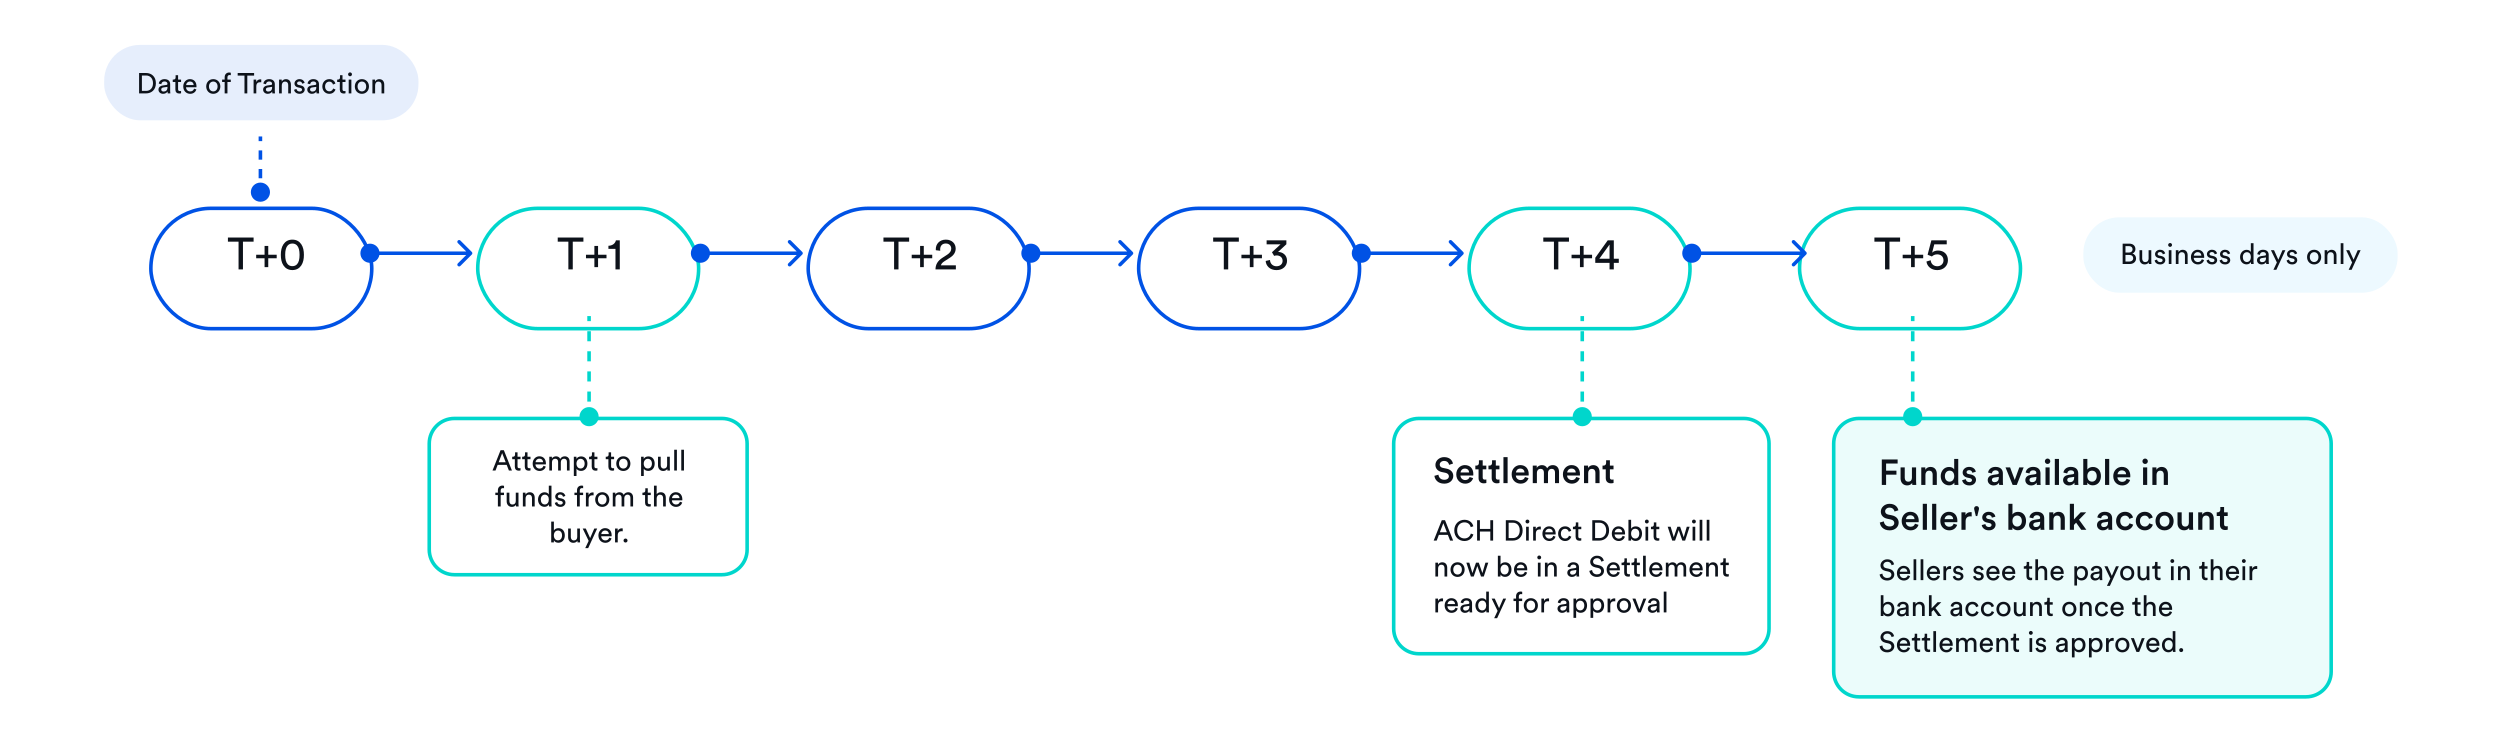 <svg width="1392" height="414" viewBox="0 0 1392 414" fill="none" xmlns="http://www.w3.org/2000/svg">
<g clip-path="url(#clip0_1_2)">
<rect width="1392" height="414" fill="white"/>
<path d="M253 233H402C409.732 233 416 239.268 416 247V306C416 313.732 409.732 320 402 320H253C245.268 320 239 313.732 239 306V247C239 239.268 245.268 233 253 233Z" stroke="#00D6CC" stroke-width="2"/>
<path d="M790 233H971C978.732 233 985 239.268 985 247V350C985 357.732 978.732 364 971 364H790C782.268 364 776 357.732 776 350V247C776 239.268 782.268 233 790 233Z" stroke="#00D6CC" stroke-width="2"/>
<path d="M1035 233H1284C1291.73 233 1298 239.268 1298 247V374C1298 381.732 1291.73 388 1284 388H1035C1027.27 388 1021 381.732 1021 374V247C1021 239.268 1027.27 233 1035 233Z" fill="#EBFCFB" stroke="#00D6CC" stroke-width="2"/>
<g filter="url(#filter0_d_1_2)">
<rect x="83" y="107" width="125" height="69" rx="34.5" fill="white"/>
<rect x="84" y="108" width="123" height="67" rx="33.5" stroke="#0052E5" stroke-width="2"/>
</g>
<g filter="url(#filter1_d_1_2)">
<rect x="265" y="107" width="125" height="69" rx="34.5" fill="white"/>
<rect x="266" y="108" width="123" height="67" rx="33.5" stroke="#00D6CC" stroke-width="2"/>
</g>
<g filter="url(#filter2_d_1_2)">
<rect x="449" y="107" width="125" height="69" rx="34.5" fill="white"/>
<rect x="450" y="108" width="123" height="67" rx="33.5" stroke="#0052E5" stroke-width="2"/>
</g>
<g filter="url(#filter3_d_1_2)">
<rect x="633" y="107" width="125" height="69" rx="34.5" fill="white"/>
<rect x="634" y="108" width="123" height="67" rx="33.5" stroke="#0052E5" stroke-width="2"/>
</g>
<g filter="url(#filter4_d_1_2)">
<rect x="817" y="107" width="125" height="69" rx="34.5" fill="white"/>
<rect x="818" y="108" width="123" height="67" rx="33.5" stroke="#00D6CC" stroke-width="2"/>
</g>
<g filter="url(#filter5_d_1_2)">
<rect x="1001" y="107" width="125" height="69" rx="34.5" fill="white"/>
<rect x="1002" y="108" width="123" height="67" rx="33.5" stroke="#00D6CC" stroke-width="2"/>
</g>
<path d="M141.204 134.55V132.275H126.904V134.55H132.829V150H135.279V134.55H141.204ZM142.639 141.825V143.8H147.314V148.725H149.364V143.8H154.064V141.825H149.364V136.95H147.314V141.825H142.639ZM158.793 141.9C158.793 139.425 159.243 137.675 160.218 136.65C160.843 136 161.643 135.6 162.793 135.6C163.943 135.6 164.743 136 165.368 136.65C166.343 137.675 166.793 139.425 166.793 141.9C166.793 144.375 166.343 146.125 165.368 147.15C164.743 147.8 163.943 148.2 162.793 148.2C161.643 148.2 160.843 147.8 160.218 147.15C159.243 146.125 158.793 144.375 158.793 141.9ZM156.368 141.9C156.368 144.125 156.743 146.175 157.818 147.775C158.868 149.35 160.493 150.375 162.793 150.375C165.093 150.375 166.718 149.35 167.768 147.775C168.843 146.175 169.218 144.125 169.218 141.9C169.218 139.675 168.843 137.625 167.768 136.025C166.718 134.45 165.093 133.425 162.793 133.425C160.493 133.425 158.868 134.45 157.818 136.025C156.743 137.625 156.368 139.675 156.368 141.9Z" fill="#0D121A"/>
<path d="M324.842 134.55V132.275H310.542V134.55H316.467V150H318.917V134.55H324.842ZM326.277 141.825V143.8H330.952V148.725H333.002V143.8H337.702V141.825H333.002V136.95H330.952V141.825H326.277ZM345.095 150V133.8H342.945C342.57 135.55 341.02 136.8 338.77 136.85V138.575H342.695V150H345.095Z" fill="#0D121A"/>
<path d="M506.205 134.55V132.275H491.905V134.55H497.83V150H500.28V134.55H506.205ZM507.64 141.825V143.8H512.315V148.725H514.365V143.8H519.065V141.825H514.365V136.95H512.315V141.825H507.64ZM523.527 139.625C523.502 139.375 523.477 139.125 523.477 138.9C523.477 137.05 524.477 135.575 526.602 135.575C528.652 135.575 529.652 136.95 529.652 138.425C529.652 139.675 528.952 140.825 527.427 141.8L524.727 143.55C521.977 145.325 520.927 147.35 520.877 150H532.227V147.725H523.902C524.127 146.725 524.952 146.05 525.877 145.45L529.077 143.4C530.927 142.225 532.127 140.525 532.127 138.4C532.127 135.7 530.127 133.425 526.652 133.425C523.102 133.425 521.052 135.9 521.052 138.675C521.052 138.875 521.052 139.1 521.077 139.325L523.527 139.625Z" fill="#0D121A"/>
<path d="M689.79 134.55V132.275H675.49V134.55H681.415V150H683.865V134.55H689.79ZM691.225 141.825V143.8H695.9V148.725H697.95V143.8H702.65V141.825H697.95V136.95H695.9V141.825H691.225ZM709.429 142.475C709.854 142.325 710.354 142.225 710.854 142.225C712.454 142.225 714.154 143.125 714.154 145.25C714.154 146.875 712.954 148.25 710.729 148.25C708.779 148.25 707.229 146.9 707.129 144.75L704.729 145.3C704.879 147.95 707.004 150.4 710.754 150.4C714.529 150.4 716.629 147.925 716.629 145.2C716.629 141.875 714.004 140.275 711.629 140.275L716.254 136V133.8H705.254V136.05H713.004L708.229 140.45L709.429 142.475Z" fill="#0D121A"/>
<path d="M873.607 134.55V132.275H859.307V134.55H865.232V150H867.682V134.55H873.607ZM875.042 141.825V143.8H879.717V148.725H881.767V143.8H886.467V141.825H881.767V136.95H879.717V141.825H875.042ZM888.246 146.35H896.196V150H898.571V146.35H901.346V144.075H898.571V133.8H895.196L888.246 143.525V146.35ZM896.196 144.075H890.496L896.196 136.15V144.075Z" fill="#0D121A"/>
<path d="M1057.97 134.55V132.275H1043.67V134.55H1049.6V150H1052.05V134.55H1057.97ZM1059.41 141.825V143.8H1064.08V148.725H1066.13V143.8H1070.83V141.825H1066.13V136.95H1064.08V141.825H1059.41ZM1072.66 145.6C1072.89 148.15 1075.21 150.4 1078.66 150.4C1082.26 150.4 1084.61 147.925 1084.61 144.875C1084.61 141.525 1082.29 139.5 1079.11 139.5C1077.84 139.5 1076.54 139.9 1075.81 140.7L1077.01 136.05H1083.94V133.8H1075.39L1073.29 141.85C1074.11 142.15 1074.84 142.475 1075.69 142.8C1076.39 142.075 1077.49 141.625 1078.64 141.625C1080.51 141.625 1082.14 142.75 1082.14 144.975C1082.14 146.975 1080.59 148.25 1078.66 148.25C1076.64 148.25 1075.16 146.9 1075.01 144.9L1072.66 145.6Z" fill="#0D121A"/>
<path d="M200.667 141C200.667 143.946 203.054 146.333 206 146.333C208.946 146.333 211.333 143.946 211.333 141C211.333 138.054 208.946 135.667 206 135.667C203.054 135.667 200.667 138.054 200.667 141ZM262.707 141.707C263.098 141.317 263.098 140.683 262.707 140.293L256.343 133.929C255.953 133.538 255.319 133.538 254.929 133.929C254.538 134.319 254.538 134.953 254.929 135.343L260.586 141L254.929 146.657C254.538 147.047 254.538 147.681 254.929 148.071C255.319 148.462 255.953 148.462 256.343 148.071L262.707 141.707ZM206 142H262V140H206V142Z" fill="#0052E5"/>
<path d="M384.667 141C384.667 143.946 387.054 146.333 390 146.333C392.946 146.333 395.333 143.946 395.333 141C395.333 138.054 392.946 135.667 390 135.667C387.054 135.667 384.667 138.054 384.667 141ZM446.707 141.707C447.098 141.317 447.098 140.683 446.707 140.293L440.343 133.929C439.953 133.538 439.319 133.538 438.929 133.929C438.538 134.319 438.538 134.953 438.929 135.343L444.586 141L438.929 146.657C438.538 147.047 438.538 147.681 438.929 148.071C439.319 148.462 439.953 148.462 440.343 148.071L446.707 141.707ZM390 142H446V140H390V142Z" fill="#0052E5"/>
<path d="M568.667 141C568.667 143.946 571.054 146.333 574 146.333C576.946 146.333 579.333 143.946 579.333 141C579.333 138.054 576.946 135.667 574 135.667C571.054 135.667 568.667 138.054 568.667 141ZM630.707 141.707C631.098 141.317 631.098 140.683 630.707 140.293L624.343 133.929C623.953 133.538 623.319 133.538 622.929 133.929C622.538 134.319 622.538 134.953 622.929 135.343L628.586 141L622.929 146.657C622.538 147.047 622.538 147.681 622.929 148.071C623.319 148.462 623.953 148.462 624.343 148.071L630.707 141.707ZM574 142H630V140H574V142Z" fill="#0052E5"/>
<path d="M752.667 141C752.667 143.946 755.054 146.333 758 146.333C760.946 146.333 763.333 143.946 763.333 141C763.333 138.054 760.946 135.667 758 135.667C755.054 135.667 752.667 138.054 752.667 141ZM814.707 141.707C815.098 141.317 815.098 140.683 814.707 140.293L808.343 133.929C807.953 133.538 807.319 133.538 806.929 133.929C806.538 134.319 806.538 134.953 806.929 135.343L812.586 141L806.929 146.657C806.538 147.047 806.538 147.681 806.929 148.071C807.319 148.462 807.953 148.462 808.343 148.071L814.707 141.707ZM758 142H814V140H758V142Z" fill="#0052E5"/>
<path d="M936.667 141C936.667 143.946 939.054 146.333 942 146.333C944.946 146.333 947.333 143.946 947.333 141C947.333 138.054 944.946 135.667 942 135.667C939.054 135.667 936.667 138.054 936.667 141ZM1005.71 141.707C1006.1 141.317 1006.1 140.683 1005.71 140.293L999.343 133.929C998.953 133.538 998.319 133.538 997.929 133.929C997.538 134.319 997.538 134.953 997.929 135.343L1003.59 141L997.929 146.657C997.538 147.047 997.538 147.681 997.929 148.071C998.319 148.462 998.953 148.462 999.343 148.071L1005.71 141.707ZM942 142H1005V140H942V142Z" fill="#0052E5"/>
<path d="M328 226.667C325.054 226.667 322.667 229.054 322.667 232C322.667 234.946 325.054 237.333 328 237.333C330.946 237.333 333.333 234.946 333.333 232C333.333 229.054 330.946 226.667 328 226.667ZM327 176L327 178.8L329 178.8L329 176L327 176ZM327 184.4L327 190L329 190L329 184.4L327 184.4ZM327 195.6L327 201.2L329 201.2L329 195.6L327 195.6ZM327 206.8L327 212.4L329 212.4L329 206.8L327 206.8ZM327 218L327 223.6L329 223.6L329 218L327 218ZM327 229.2L327 232L329 232L329 229.2L327 229.2Z" fill="#00D6CC"/>
<path d="M881 226.667C878.054 226.667 875.667 229.054 875.667 232C875.667 234.946 878.054 237.333 881 237.333C883.946 237.333 886.333 234.946 886.333 232C886.333 229.054 883.946 226.667 881 226.667ZM880 176L880 178.8L882 178.8L882 176L880 176ZM880 184.4L880 190L882 190L882 184.4L880 184.4ZM880 195.6L880 201.2L882 201.2L882 195.6L880 195.6ZM880 206.8L880 212.4L882 212.4L882 206.8L880 206.8ZM880 218L880 223.6L882 223.6L882 218L880 218ZM880 229.2L880 232L882 232L882 229.2L880 229.2Z" fill="#00D6CC"/>
<path d="M1065 226.667C1062.05 226.667 1059.67 229.054 1059.67 232C1059.67 234.946 1062.05 237.333 1065 237.333C1067.95 237.333 1070.33 234.946 1070.33 232C1070.33 229.054 1067.95 226.667 1065 226.667ZM1064 176L1064 178.8L1066 178.8L1066 176L1064 176ZM1064 184.4L1064 190L1066 190L1066 184.4L1064 184.4ZM1064 195.6L1064 201.2L1066 201.2L1066 195.6L1064 195.6ZM1064 206.8L1064 212.4L1066 212.4L1066 206.8L1064 206.8ZM1064 218L1064 223.6L1066 223.6L1066 218L1064 218ZM1064 229.2L1064 232L1066 232L1066 229.2L1064 229.2Z" fill="#00D6CC"/>
<path d="M283.353 262H285.049L280.537 250.656H278.729L274.217 262H275.897L277.097 258.832H282.121L283.353 262ZM279.593 252.288L281.561 257.376H277.657L279.593 252.288ZM288.164 251.872H286.788V253.12C286.788 253.792 286.436 254.304 285.604 254.304H285.188V255.664H286.66V259.888C286.66 261.28 287.492 262.08 288.804 262.08C289.316 262.08 289.7 261.984 289.828 261.936V260.656C289.7 260.688 289.428 260.72 289.236 260.72C288.452 260.72 288.164 260.368 288.164 259.664V255.664H289.828V254.304H288.164V251.872ZM293.71 251.872H292.334V253.12C292.334 253.792 291.982 254.304 291.15 254.304H290.734V255.664H292.206V259.888C292.206 261.28 293.038 262.08 294.35 262.08C294.862 262.08 295.246 261.984 295.374 261.936V260.656C295.246 260.688 294.974 260.72 294.782 260.72C293.998 260.72 293.71 260.368 293.71 259.664V255.664H295.374V254.304H293.71V251.872ZM298.187 257.36C298.251 256.368 299.019 255.392 300.283 255.392C301.643 255.392 302.363 256.256 302.395 257.36H298.187ZM302.619 259.36C302.331 260.224 301.707 260.912 300.459 260.912C299.163 260.912 298.171 259.952 298.139 258.576H303.931C303.947 258.48 303.963 258.288 303.963 258.096C303.963 255.696 302.635 254.064 300.267 254.064C298.331 254.064 296.587 255.712 296.587 258.128C296.587 260.736 298.395 262.24 300.459 262.24C302.251 262.24 303.483 261.168 303.915 259.808L302.619 259.36ZM307.337 262V257.36C307.337 256.208 308.057 255.408 309.129 255.408C310.281 255.408 310.761 256.176 310.761 257.168V262H312.265V257.344C312.265 256.24 312.985 255.408 314.041 255.408C315.177 255.408 315.673 256.16 315.673 257.168V262H317.161V257.008C317.161 254.992 315.849 254.08 314.505 254.08C313.529 254.08 312.537 254.432 311.929 255.536C311.513 254.544 310.585 254.08 309.625 254.08C308.729 254.08 307.769 254.48 307.289 255.328V254.304H305.849V262H307.337ZM320.993 265.04V260.96C321.409 261.648 322.305 262.208 323.489 262.208C325.745 262.208 327.073 260.432 327.073 258.144C327.073 255.904 325.841 254.128 323.537 254.128C322.289 254.128 321.377 254.736 320.961 255.504V254.304H319.505V265.04H320.993ZM325.537 258.144C325.537 259.728 324.657 260.864 323.265 260.864C321.889 260.864 320.977 259.728 320.977 258.144C320.977 256.608 321.889 255.456 323.265 255.456C324.673 255.456 325.537 256.608 325.537 258.144ZM330.976 251.872H329.6V253.12C329.6 253.792 329.248 254.304 328.416 254.304H328V255.664H329.472V259.888C329.472 261.28 330.304 262.08 331.616 262.08C332.128 262.08 332.512 261.984 332.64 261.936V260.656C332.512 260.688 332.24 260.72 332.048 260.72C331.264 260.72 330.976 260.368 330.976 259.664V255.664H332.64V254.304H330.976V251.872ZM340.257 251.872H338.881V253.12C338.881 253.792 338.529 254.304 337.697 254.304H337.281V255.664H338.753V259.888C338.753 261.28 339.585 262.08 340.897 262.08C341.409 262.08 341.793 261.984 341.921 261.936V260.656C341.793 260.688 341.521 260.72 341.329 260.72C340.545 260.72 340.257 260.368 340.257 259.664V255.664H341.921V254.304H340.257V251.872ZM347.07 260.896C345.79 260.896 344.67 259.936 344.67 258.144C344.67 256.368 345.79 255.408 347.07 255.408C348.35 255.408 349.47 256.368 349.47 258.144C349.47 259.936 348.35 260.896 347.07 260.896ZM347.07 254.064C344.766 254.064 343.134 255.808 343.134 258.144C343.134 260.496 344.766 262.24 347.07 262.24C349.374 262.24 351.006 260.496 351.006 258.144C351.006 255.808 349.374 254.064 347.07 254.064ZM358.446 265.04V260.96C358.862 261.648 359.758 262.208 360.942 262.208C363.198 262.208 364.526 260.432 364.526 258.144C364.526 255.904 363.294 254.128 360.99 254.128C359.742 254.128 358.83 254.736 358.414 255.504V254.304H356.958V265.04H358.446ZM362.99 258.144C362.99 259.728 362.11 260.864 360.718 260.864C359.342 260.864 358.43 259.728 358.43 258.144C358.43 256.608 359.342 255.456 360.718 255.456C362.126 255.456 362.99 256.608 362.99 258.144ZM371.53 261.072C371.53 261.392 371.562 261.824 371.594 262H373.034C373.002 261.728 372.954 261.184 372.954 260.576V254.304H371.45V258.944C371.45 260.112 370.842 260.912 369.626 260.912C368.362 260.912 367.882 259.984 367.882 258.928V254.304H366.378V259.152C366.378 260.896 367.466 262.24 369.258 262.24C370.154 262.24 371.114 261.872 371.53 261.072ZM376.9 262V250.416H375.396V262H376.9ZM380.837 262V250.416H379.333V262H380.837ZM280.63 275.664V274.304H278.774V273.088C278.774 272.032 279.462 271.776 279.99 271.776C280.374 271.776 280.566 271.84 280.646 271.872V270.528C280.582 270.48 280.262 270.368 279.75 270.368C278.358 270.368 277.222 271.296 277.222 273.008V274.304H275.798V275.664H277.222V282H278.774V275.664H280.63ZM287.265 281.072C287.265 281.392 287.297 281.824 287.329 282H288.769C288.737 281.728 288.689 281.184 288.689 280.576V274.304H287.185V278.944C287.185 280.112 286.577 280.912 285.361 280.912C284.097 280.912 283.617 279.984 283.617 278.928V274.304H282.113V279.152C282.113 280.896 283.201 282.24 284.993 282.24C285.889 282.24 286.849 281.872 287.265 281.072ZM292.634 277.552C292.634 276.384 293.242 275.44 294.426 275.44C295.77 275.44 296.218 276.304 296.218 277.376V282H297.722V277.12C297.722 275.408 296.81 274.08 294.97 274.08C294.074 274.08 293.162 274.448 292.602 275.408V274.304H291.13V282H292.634V277.552ZM301.108 278.128C301.108 276.544 302.004 275.424 303.38 275.424C304.756 275.424 305.588 276.512 305.588 278.096C305.588 279.68 304.74 280.88 303.364 280.88C301.924 280.88 301.108 279.712 301.108 278.128ZM305.604 280.96C305.604 281.424 305.652 281.824 305.684 282H307.14C307.124 281.872 307.06 281.312 307.06 280.576V270.416H305.572V275.392C305.316 274.768 304.58 274.096 303.22 274.096C301.044 274.096 299.572 275.952 299.572 278.128C299.572 280.416 300.964 282.208 303.22 282.208C304.42 282.208 305.236 281.568 305.604 280.832V280.96ZM308.897 280C309.025 280.88 309.921 282.24 312.033 282.24C313.937 282.24 314.849 280.944 314.849 279.856C314.849 278.72 314.113 277.872 312.721 277.568L311.473 277.296C310.881 277.168 310.593 276.832 310.593 276.368C310.593 275.84 311.105 275.344 311.873 275.344C313.089 275.344 313.409 276.224 313.473 276.624L314.801 276.128C314.641 275.44 313.985 274.064 311.873 274.064C310.369 274.064 309.137 275.184 309.137 276.496C309.137 277.584 309.857 278.4 311.057 278.656L312.369 278.944C313.009 279.088 313.361 279.456 313.361 279.936C313.361 280.48 312.897 280.96 312.049 280.96C310.961 280.96 310.353 280.32 310.257 279.52L308.897 280ZM324.677 275.664V274.304H322.821V273.088C322.821 272.032 323.509 271.776 324.037 271.776C324.421 271.776 324.613 271.84 324.693 271.872V270.528C324.629 270.48 324.309 270.368 323.797 270.368C322.405 270.368 321.269 271.296 321.269 273.008V274.304H319.845V275.664H321.269V282H322.821V275.664H324.677ZM330.511 274.224C330.431 274.208 330.223 274.176 330.015 274.176C329.231 274.176 328.271 274.464 327.711 275.648V274.304H326.239V282H327.743V278.144C327.743 276.448 328.591 275.776 329.855 275.776C330.063 275.776 330.287 275.792 330.511 275.824V274.224ZM335.335 280.896C334.055 280.896 332.935 279.936 332.935 278.144C332.935 276.368 334.055 275.408 335.335 275.408C336.615 275.408 337.735 276.368 337.735 278.144C337.735 279.936 336.615 280.896 335.335 280.896ZM335.335 274.064C333.031 274.064 331.399 275.808 331.399 278.144C331.399 280.496 333.031 282.24 335.335 282.24C337.639 282.24 339.271 280.496 339.271 278.144C339.271 275.808 337.639 274.064 335.335 274.064ZM342.681 282V277.36C342.681 276.208 343.401 275.408 344.473 275.408C345.625 275.408 346.105 276.176 346.105 277.168V282H347.609V277.344C347.609 276.24 348.329 275.408 349.385 275.408C350.521 275.408 351.017 276.16 351.017 277.168V282H352.505V277.008C352.505 274.992 351.193 274.08 349.849 274.08C348.873 274.08 347.881 274.432 347.273 275.536C346.857 274.544 345.929 274.08 344.969 274.08C344.073 274.08 343.113 274.48 342.633 275.328V274.304H341.193V282H342.681ZM360.679 271.872H359.303V273.12C359.303 273.792 358.951 274.304 358.119 274.304H357.703V275.664H359.175V279.888C359.175 281.28 360.007 282.08 361.319 282.08C361.831 282.08 362.215 281.984 362.343 281.936V280.656C362.215 280.688 361.943 280.72 361.751 280.72C360.967 280.72 360.679 280.368 360.679 279.664V275.664H362.343V274.304H360.679V271.872ZM365.634 277.472C365.666 276.336 366.274 275.44 367.426 275.44C368.77 275.44 369.218 276.304 369.218 277.376V282H370.722V277.12C370.722 275.408 369.81 274.08 367.97 274.08C367.09 274.08 366.194 274.384 365.634 275.2V270.416H364.13V282H365.634V277.472ZM374.156 277.36C374.22 276.368 374.988 275.392 376.252 275.392C377.612 275.392 378.332 276.256 378.364 277.36H374.156ZM378.588 279.36C378.3 280.224 377.676 280.912 376.428 280.912C375.132 280.912 374.14 279.952 374.108 278.576H379.9C379.916 278.48 379.932 278.288 379.932 278.096C379.932 275.696 378.604 274.064 376.236 274.064C374.3 274.064 372.556 275.712 372.556 278.128C372.556 280.736 374.364 282.24 376.428 282.24C378.22 282.24 379.452 281.168 379.884 279.808L378.588 279.36ZM308.399 302V300.88C308.879 301.712 309.759 302.208 310.895 302.208C313.183 302.208 314.479 300.4 314.479 298.112C314.479 295.872 313.279 294.08 310.943 294.08C309.663 294.08 308.767 294.704 308.399 295.392V290.416H306.911V302H308.399ZM312.943 298.112C312.943 299.776 312.047 300.864 310.671 300.864C309.343 300.864 308.383 299.776 308.383 298.112C308.383 296.448 309.343 295.408 310.671 295.408C312.063 295.408 312.943 296.448 312.943 298.112ZM321.483 301.072C321.483 301.392 321.515 301.824 321.547 302H322.987C322.955 301.728 322.907 301.184 322.907 300.576V294.304H321.403V298.944C321.403 300.112 320.795 300.912 319.579 300.912C318.315 300.912 317.835 299.984 317.835 298.928V294.304H316.331V299.152C316.331 300.896 317.419 302.24 319.211 302.24C320.107 302.24 321.067 301.872 321.483 301.072ZM327.493 305.216L332.501 294.304H330.885L328.581 299.616L326.181 294.304H324.453L327.765 301.152L325.845 305.216H327.493ZM334.796 297.36C334.86 296.368 335.628 295.392 336.892 295.392C338.252 295.392 338.972 296.256 339.004 297.36H334.796ZM339.228 299.36C338.94 300.224 338.316 300.912 337.068 300.912C335.772 300.912 334.78 299.952 334.748 298.576H340.54C340.556 298.48 340.572 298.288 340.572 298.096C340.572 295.696 339.244 294.064 336.876 294.064C334.94 294.064 333.196 295.712 333.196 298.128C333.196 300.736 335.004 302.24 337.068 302.24C338.86 302.24 340.092 301.168 340.524 299.808L339.228 299.36ZM346.73 294.224C346.65 294.208 346.442 294.176 346.234 294.176C345.45 294.176 344.49 294.464 343.93 295.648V294.304H342.458V302H343.962V298.144C343.962 296.448 344.81 295.776 346.074 295.776C346.282 295.776 346.506 295.792 346.73 295.824V294.224ZM347.185 300.976C347.185 301.6 347.665 302.08 348.289 302.08C348.913 302.08 349.409 301.6 349.409 300.976C349.409 300.352 348.913 299.856 348.289 299.856C347.665 299.856 347.185 300.352 347.185 300.976Z" fill="#0D121A"/>
<path d="M145 101.667C142.054 101.667 139.667 104.054 139.667 107C139.667 109.946 142.054 112.333 145 112.333C147.946 112.333 150.333 109.946 150.333 107C150.333 104.054 147.946 101.667 145 101.667ZM144 76V78.583H146V76H144ZM144 83.75V88.917H146V83.75H144ZM144 94.083V99.25H146V94.083H144ZM144 104.417V107H146V104.417H144Z" fill="#0052E5"/>
<path d="M807.408 301H809.104L804.592 289.656H802.784L798.272 301H799.952L801.152 297.832H806.176L807.408 301ZM803.648 291.288L805.616 296.376H801.712L803.648 291.288ZM815.369 301.24C817.977 301.24 819.769 299.72 820.377 297.592L818.985 297.08C818.521 298.632 817.305 299.8 815.369 299.8C813.305 299.8 811.337 298.28 811.337 295.32C811.337 292.36 813.305 290.856 815.369 290.856C817.225 290.856 818.473 291.816 818.905 293.528L820.361 293.016C819.785 290.824 817.961 289.416 815.369 289.416C812.553 289.416 809.737 291.528 809.737 295.32C809.737 299.112 812.441 301.24 815.369 301.24ZM831.37 301V289.656H829.802V294.504H824.01V289.656H822.442V301H824.01V295.96H829.802V301H831.37ZM840.01 299.608V291.048H842.362C844.458 291.048 846.186 292.488 846.186 295.352C846.186 298.2 844.426 299.608 842.33 299.608H840.01ZM842.378 301C845.258 301 847.802 299.064 847.802 295.352C847.802 291.624 845.29 289.656 842.41 289.656H838.442V301H842.378ZM851.22 301V293.304H849.732V301H851.22ZM849.396 290.392C849.396 290.984 849.876 291.464 850.468 291.464C851.076 291.464 851.556 290.984 851.556 290.392C851.556 289.784 851.076 289.304 850.468 289.304C849.876 289.304 849.396 289.784 849.396 290.392ZM857.926 293.224C857.846 293.208 857.638 293.176 857.43 293.176C856.646 293.176 855.686 293.464 855.126 294.648V293.304H853.654V301H855.158V297.144C855.158 295.448 856.006 294.776 857.27 294.776C857.478 294.776 857.702 294.792 857.926 294.824V293.224ZM860.413 296.36C860.477 295.368 861.245 294.392 862.509 294.392C863.869 294.392 864.589 295.256 864.621 296.36H860.413ZM864.845 298.36C864.557 299.224 863.933 299.912 862.685 299.912C861.389 299.912 860.397 298.952 860.365 297.576H866.157C866.173 297.48 866.189 297.288 866.189 297.096C866.189 294.696 864.861 293.064 862.493 293.064C860.557 293.064 858.813 294.712 858.813 297.128C858.813 299.736 860.621 301.24 862.685 301.24C864.477 301.24 865.709 300.168 866.141 298.808L864.845 298.36ZM871.435 294.456C872.747 294.456 873.307 295.336 873.499 296.088L874.859 295.512C874.539 294.344 873.483 293.064 871.435 293.064C869.243 293.064 867.563 294.744 867.563 297.144C867.563 299.48 869.211 301.24 871.451 301.24C873.451 301.24 874.555 299.944 874.923 298.84L873.595 298.264C873.419 298.872 872.891 299.848 871.451 299.848C870.203 299.848 869.099 298.904 869.099 297.144C869.099 295.352 870.219 294.456 871.435 294.456ZM878.796 290.872H877.42V292.12C877.42 292.792 877.068 293.304 876.236 293.304H875.82V294.664H877.292V298.888C877.292 300.28 878.124 301.08 879.436 301.08C879.948 301.08 880.332 300.984 880.46 300.936V299.656C880.332 299.688 880.06 299.72 879.868 299.72C879.084 299.72 878.796 299.368 878.796 298.664V294.664H880.46V293.304H878.796V290.872ZM888.151 299.608V291.048H890.503C892.599 291.048 894.327 292.488 894.327 295.352C894.327 298.2 892.567 299.608 890.471 299.608H888.151ZM890.519 301C893.399 301 895.943 299.064 895.943 295.352C895.943 291.624 893.431 289.656 890.551 289.656H886.583V301H890.519ZM899.054 296.36C899.118 295.368 899.886 294.392 901.15 294.392C902.51 294.392 903.23 295.256 903.262 296.36H899.054ZM903.486 298.36C903.198 299.224 902.574 299.912 901.326 299.912C900.03 299.912 899.038 298.952 899.006 297.576H904.798C904.814 297.48 904.83 297.288 904.83 297.096C904.83 294.696 903.502 293.064 901.134 293.064C899.198 293.064 897.454 294.712 897.454 297.128C897.454 299.736 899.262 301.24 901.326 301.24C903.118 301.24 904.35 300.168 904.782 298.808L903.486 298.36ZM908.204 301V299.88C908.684 300.712 909.564 301.208 910.7 301.208C912.988 301.208 914.284 299.4 914.284 297.112C914.284 294.872 913.084 293.08 910.748 293.08C909.468 293.08 908.572 293.704 908.204 294.392V289.416H906.716V301H908.204ZM912.748 297.112C912.748 298.776 911.852 299.864 910.476 299.864C909.148 299.864 908.188 298.776 908.188 297.112C908.188 295.448 909.148 294.408 910.476 294.408C911.868 294.408 912.748 295.448 912.748 297.112ZM917.704 301V293.304H916.216V301H917.704ZM915.88 290.392C915.88 290.984 916.36 291.464 916.952 291.464C917.56 291.464 918.04 290.984 918.04 290.392C918.04 289.784 917.56 289.304 916.952 289.304C916.36 289.304 915.88 289.784 915.88 290.392ZM922.234 290.872H920.858V292.12C920.858 292.792 920.506 293.304 919.674 293.304H919.258V294.664H920.73V298.888C920.73 300.28 921.562 301.08 922.874 301.08C923.386 301.08 923.77 300.984 923.898 300.936V299.656C923.77 299.688 923.498 299.72 923.306 299.72C922.522 299.72 922.234 299.368 922.234 298.664V294.664H923.898V293.304H922.234V290.872ZM933.948 293.304L931.948 299.096L930.22 293.304H928.572L931.1 301H932.684L934.684 295.144L936.732 301H938.284L940.78 293.304H939.196L937.5 299.096L935.5 293.304H933.948ZM943.923 301V293.304H942.435V301H943.923ZM942.099 290.392C942.099 290.984 942.579 291.464 943.171 291.464C943.779 291.464 944.259 290.984 944.259 290.392C944.259 289.784 943.779 289.304 943.171 289.304C942.579 289.304 942.099 289.784 942.099 290.392ZM947.861 301V289.416H946.357V301H947.861ZM951.798 301V289.416H950.294V301H951.798ZM800.72 316.552C800.72 315.384 801.328 314.44 802.512 314.44C803.856 314.44 804.304 315.304 804.304 316.376V321H805.808V316.12C805.808 314.408 804.896 313.08 803.056 313.08C802.16 313.08 801.248 313.448 800.688 314.408V313.304H799.216V321H800.72V316.552ZM811.578 319.896C810.298 319.896 809.178 318.936 809.178 317.144C809.178 315.368 810.298 314.408 811.578 314.408C812.858 314.408 813.978 315.368 813.978 317.144C813.978 318.936 812.858 319.896 811.578 319.896ZM811.578 313.064C809.274 313.064 807.642 314.808 807.642 317.144C807.642 319.496 809.274 321.24 811.578 321.24C813.882 321.24 815.514 319.496 815.514 317.144C815.514 314.808 813.882 313.064 811.578 313.064ZM821.839 313.304L819.839 319.096L818.111 313.304H816.463L818.991 321H820.575L822.575 315.144L824.623 321H826.175L828.671 313.304H827.087L825.391 319.096L823.391 313.304H821.839ZM835.501 321V319.88C835.981 320.712 836.861 321.208 837.997 321.208C840.285 321.208 841.581 319.4 841.581 317.112C841.581 314.872 840.381 313.08 838.045 313.08C836.765 313.08 835.869 313.704 835.501 314.392V309.416H834.013V321H835.501ZM840.045 317.112C840.045 318.776 839.149 319.864 837.773 319.864C836.445 319.864 835.485 318.776 835.485 317.112C835.485 315.448 836.445 314.408 837.773 314.408C839.165 314.408 840.045 315.448 840.045 317.112ZM844.601 316.36C844.665 315.368 845.433 314.392 846.697 314.392C848.057 314.392 848.777 315.256 848.809 316.36H844.601ZM849.033 318.36C848.745 319.224 848.121 319.912 846.873 319.912C845.577 319.912 844.585 318.952 844.553 317.576H850.345C850.361 317.48 850.377 317.288 850.377 317.096C850.377 314.696 849.049 313.064 846.681 313.064C844.745 313.064 843.001 314.712 843.001 317.128C843.001 319.736 844.809 321.24 846.873 321.24C848.665 321.24 849.897 320.168 850.329 318.808L849.033 318.36ZM857.782 321V313.304H856.294V321H857.782ZM855.958 310.392C855.958 310.984 856.438 311.464 857.03 311.464C857.638 311.464 858.118 310.984 858.118 310.392C858.118 309.784 857.638 309.304 857.03 309.304C856.438 309.304 855.958 309.784 855.958 310.392ZM861.72 316.552C861.72 315.384 862.328 314.44 863.512 314.44C864.856 314.44 865.304 315.304 865.304 316.376V321H866.808V316.12C866.808 314.408 865.896 313.08 864.056 313.08C863.16 313.08 862.248 313.448 861.688 314.408V313.304H860.216V321H861.72V316.552ZM872.673 318.936C872.673 320.152 873.681 321.24 875.249 321.24C876.625 321.24 877.393 320.504 877.729 319.96C877.729 320.52 877.777 320.808 877.809 321H879.281C879.249 320.808 879.185 320.408 879.185 319.736V315.88C879.185 314.376 878.289 313.064 875.985 313.064C874.321 313.064 872.993 314.088 872.833 315.56L874.273 315.896C874.369 315 874.961 314.344 876.017 314.344C877.185 314.344 877.681 314.968 877.681 315.72C877.681 315.992 877.553 316.232 877.089 316.296L875.009 316.6C873.681 316.792 872.673 317.56 872.673 318.936ZM875.457 319.976C874.689 319.976 874.209 319.432 874.209 318.856C874.209 318.168 874.689 317.8 875.329 317.704L877.681 317.352V317.704C877.681 319.384 876.689 319.976 875.457 319.976ZM893.015 312.232C892.759 311 891.735 309.416 889.175 309.416C887.079 309.416 885.431 311.016 885.431 312.792C885.431 314.488 886.583 315.544 888.199 315.896L889.815 316.248C890.951 316.488 891.511 317.192 891.511 318.008C891.511 319 890.743 319.816 889.175 319.816C887.463 319.816 886.567 318.648 886.455 317.384L884.951 317.864C885.159 319.48 886.455 321.24 889.191 321.24C891.607 321.24 893.111 319.64 893.111 317.88C893.111 316.296 892.055 315.112 890.167 314.696L888.471 314.328C887.511 314.12 887.015 313.496 887.015 312.68C887.015 311.624 887.927 310.792 889.207 310.792C890.791 310.792 891.479 311.912 891.607 312.728L893.015 312.232ZM896.179 316.36C896.243 315.368 897.011 314.392 898.275 314.392C899.635 314.392 900.355 315.256 900.387 316.36H896.179ZM900.611 318.36C900.323 319.224 899.699 319.912 898.451 319.912C897.155 319.912 896.163 318.952 896.131 317.576H901.923C901.939 317.48 901.955 317.288 901.955 317.096C901.955 314.696 900.627 313.064 898.259 313.064C896.323 313.064 894.579 314.712 894.579 317.128C894.579 319.736 896.387 321.24 898.451 321.24C900.243 321.24 901.475 320.168 901.907 318.808L900.611 318.36ZM905.859 310.872H904.483V312.12C904.483 312.792 904.131 313.304 903.299 313.304H902.883V314.664H904.355V318.888C904.355 320.28 905.187 321.08 906.499 321.08C907.011 321.08 907.395 320.984 907.523 320.936V319.656C907.395 319.688 907.123 319.72 906.931 319.72C906.147 319.72 905.859 319.368 905.859 318.664V314.664H907.523V313.304H905.859V310.872ZM911.406 310.872H910.03V312.12C910.03 312.792 909.678 313.304 908.846 313.304H908.43V314.664H909.902V318.888C909.902 320.28 910.734 321.08 912.046 321.08C912.558 321.08 912.942 320.984 913.07 320.936V319.656C912.942 319.688 912.67 319.72 912.478 319.72C911.694 319.72 911.406 319.368 911.406 318.664V314.664H913.07V313.304H911.406V310.872ZM916.361 321V309.416H914.857V321H916.361ZM919.882 316.36C919.946 315.368 920.714 314.392 921.978 314.392C923.338 314.392 924.058 315.256 924.09 316.36H919.882ZM924.314 318.36C924.026 319.224 923.402 319.912 922.154 319.912C920.858 319.912 919.866 318.952 919.834 317.576H925.626C925.642 317.48 925.658 317.288 925.658 317.096C925.658 314.696 924.33 313.064 921.962 313.064C920.026 313.064 918.282 314.712 918.282 317.128C918.282 319.736 920.09 321.24 922.154 321.24C923.946 321.24 925.178 320.168 925.61 318.808L924.314 318.36ZM929.032 321V316.36C929.032 315.208 929.752 314.408 930.824 314.408C931.976 314.408 932.456 315.176 932.456 316.168V321H933.96V316.344C933.96 315.24 934.68 314.408 935.736 314.408C936.872 314.408 937.368 315.16 937.368 316.168V321H938.856V316.008C938.856 313.992 937.544 313.08 936.2 313.08C935.224 313.08 934.232 313.432 933.624 314.536C933.208 313.544 932.28 313.08 931.32 313.08C930.424 313.08 929.464 313.48 928.984 314.328V313.304H927.544V321H929.032ZM942.288 316.36C942.352 315.368 943.12 314.392 944.384 314.392C945.744 314.392 946.464 315.256 946.496 316.36H942.288ZM946.72 318.36C946.432 319.224 945.808 319.912 944.56 319.912C943.264 319.912 942.272 318.952 942.24 317.576H948.032C948.048 317.48 948.064 317.288 948.064 317.096C948.064 314.696 946.736 313.064 944.368 313.064C942.432 313.064 940.688 314.712 940.688 317.128C940.688 319.736 942.496 321.24 944.56 321.24C946.352 321.24 947.584 320.168 948.016 318.808L946.72 318.36ZM951.454 316.552C951.454 315.384 952.062 314.44 953.246 314.44C954.59 314.44 955.038 315.304 955.038 316.376V321H956.542V316.12C956.542 314.408 955.63 313.08 953.79 313.08C952.894 313.08 951.982 313.448 951.422 314.408V313.304H949.95V321H951.454V316.552ZM960.921 310.872H959.545V312.12C959.545 312.792 959.193 313.304 958.361 313.304H957.945V314.664H959.417V318.888C959.417 320.28 960.249 321.08 961.561 321.08C962.073 321.08 962.457 320.984 962.585 320.936V319.656C962.457 319.688 962.185 319.72 961.993 319.72C961.209 319.72 960.921 319.368 960.921 318.664V314.664H962.585V313.304H960.921V310.872ZM803.488 333.224C803.408 333.208 803.2 333.176 802.992 333.176C802.208 333.176 801.248 333.464 800.688 334.648V333.304H799.216V341H800.72V337.144C800.72 335.448 801.568 334.776 802.832 334.776C803.04 334.776 803.264 334.792 803.488 334.824V333.224ZM805.976 336.36C806.04 335.368 806.808 334.392 808.072 334.392C809.432 334.392 810.152 335.256 810.184 336.36H805.976ZM810.408 338.36C810.12 339.224 809.496 339.912 808.248 339.912C806.952 339.912 805.96 338.952 805.928 337.576H811.72C811.736 337.48 811.752 337.288 811.752 337.096C811.752 334.696 810.424 333.064 808.056 333.064C806.12 333.064 804.376 334.712 804.376 337.128C804.376 339.736 806.184 341.24 808.248 341.24C810.04 341.24 811.272 340.168 811.704 338.808L810.408 338.36ZM813.126 338.936C813.126 340.152 814.134 341.24 815.702 341.24C817.078 341.24 817.846 340.504 818.182 339.96C818.182 340.52 818.23 340.808 818.262 341H819.734C819.702 340.808 819.638 340.408 819.638 339.736V335.88C819.638 334.376 818.742 333.064 816.438 333.064C814.774 333.064 813.446 334.088 813.286 335.56L814.726 335.896C814.822 335 815.414 334.344 816.47 334.344C817.638 334.344 818.134 334.968 818.134 335.72C818.134 335.992 818.006 336.232 817.542 336.296L815.462 336.6C814.134 336.792 813.126 337.56 813.126 338.936ZM815.91 339.976C815.142 339.976 814.662 339.432 814.662 338.856C814.662 338.168 815.142 337.8 815.782 337.704L818.134 337.352V337.704C818.134 339.384 817.142 339.976 815.91 339.976ZM823.053 337.128C823.053 335.544 823.949 334.424 825.325 334.424C826.701 334.424 827.533 335.512 827.533 337.096C827.533 338.68 826.685 339.88 825.309 339.88C823.869 339.88 823.053 338.712 823.053 337.128ZM827.549 339.96C827.549 340.424 827.597 340.824 827.629 341H829.085C829.069 340.872 829.005 340.312 829.005 339.576V329.416H827.517V334.392C827.261 333.768 826.525 333.096 825.165 333.096C822.989 333.096 821.517 334.952 821.517 337.128C821.517 339.416 822.909 341.208 825.165 341.208C826.365 341.208 827.181 340.568 827.549 339.832V339.96ZM833.594 344.216L838.602 333.304H836.986L834.682 338.616L832.282 333.304H830.554L833.866 340.152L831.946 344.216H833.594ZM847.545 334.664V333.304H845.689V332.088C845.689 331.032 846.377 330.776 846.905 330.776C847.289 330.776 847.481 330.84 847.561 330.872V329.528C847.497 329.48 847.177 329.368 846.665 329.368C845.273 329.368 844.137 330.296 844.137 332.008V333.304H842.713V334.664H844.137V341H845.689V334.664H847.545ZM852.374 339.896C851.094 339.896 849.974 338.936 849.974 337.144C849.974 335.368 851.094 334.408 852.374 334.408C853.654 334.408 854.774 335.368 854.774 337.144C854.774 338.936 853.654 339.896 852.374 339.896ZM852.374 333.064C850.07 333.064 848.438 334.808 848.438 337.144C848.438 339.496 850.07 341.24 852.374 341.24C854.678 341.24 856.31 339.496 856.31 337.144C856.31 334.808 854.678 333.064 852.374 333.064ZM862.504 333.224C862.424 333.208 862.216 333.176 862.008 333.176C861.224 333.176 860.264 333.464 859.704 334.648V333.304H858.232V341H859.736V337.144C859.736 335.448 860.584 334.776 861.848 334.776C862.056 334.776 862.28 334.792 862.504 334.824V333.224ZM867.22 338.936C867.22 340.152 868.228 341.24 869.796 341.24C871.172 341.24 871.94 340.504 872.276 339.96C872.276 340.52 872.324 340.808 872.356 341H873.828C873.796 340.808 873.732 340.408 873.732 339.736V335.88C873.732 334.376 872.836 333.064 870.532 333.064C868.868 333.064 867.54 334.088 867.38 335.56L868.82 335.896C868.916 335 869.508 334.344 870.564 334.344C871.732 334.344 872.228 334.968 872.228 335.72C872.228 335.992 872.1 336.232 871.636 336.296L869.556 336.6C868.228 336.792 867.22 337.56 867.22 338.936ZM870.004 339.976C869.236 339.976 868.756 339.432 868.756 338.856C868.756 338.168 869.236 337.8 869.876 337.704L872.228 337.352V337.704C872.228 339.384 871.236 339.976 870.004 339.976ZM877.595 344.04V339.96C878.011 340.648 878.907 341.208 880.091 341.208C882.347 341.208 883.675 339.432 883.675 337.144C883.675 334.904 882.443 333.128 880.139 333.128C878.891 333.128 877.979 333.736 877.563 334.504V333.304H876.107V344.04H877.595ZM882.139 337.144C882.139 338.728 881.259 339.864 879.867 339.864C878.491 339.864 877.579 338.728 877.579 337.144C877.579 335.608 878.491 334.456 879.867 334.456C881.275 334.456 882.139 335.608 882.139 337.144ZM887.095 344.04V339.96C887.511 340.648 888.407 341.208 889.591 341.208C891.847 341.208 893.175 339.432 893.175 337.144C893.175 334.904 891.943 333.128 889.639 333.128C888.391 333.128 887.479 333.736 887.063 334.504V333.304H885.607V344.04H887.095ZM891.639 337.144C891.639 338.728 890.759 339.864 889.367 339.864C887.991 339.864 887.079 338.728 887.079 337.144C887.079 335.608 887.991 334.456 889.367 334.456C890.775 334.456 891.639 335.608 891.639 337.144ZM899.379 333.224C899.299 333.208 899.091 333.176 898.883 333.176C898.099 333.176 897.139 333.464 896.579 334.648V333.304H895.107V341H896.611V337.144C896.611 335.448 897.459 334.776 898.723 334.776C898.931 334.776 899.155 334.792 899.379 334.824V333.224ZM904.203 339.896C902.923 339.896 901.803 338.936 901.803 337.144C901.803 335.368 902.923 334.408 904.203 334.408C905.483 334.408 906.603 335.368 906.603 337.144C906.603 338.936 905.483 339.896 904.203 339.896ZM904.203 333.064C901.899 333.064 900.267 334.808 900.267 337.144C900.267 339.496 901.899 341.24 904.203 341.24C906.507 341.24 908.139 339.496 908.139 337.144C908.139 334.808 906.507 333.064 904.203 333.064ZM916.642 333.304H915.026L912.818 339.24L910.626 333.304H908.93L912.05 341H913.57L916.642 333.304ZM917.485 338.936C917.485 340.152 918.493 341.24 920.061 341.24C921.437 341.24 922.205 340.504 922.541 339.96C922.541 340.52 922.589 340.808 922.621 341H924.093C924.061 340.808 923.997 340.408 923.997 339.736V335.88C923.997 334.376 923.101 333.064 920.797 333.064C919.133 333.064 917.805 334.088 917.645 335.56L919.085 335.896C919.181 335 919.773 334.344 920.829 334.344C921.997 334.344 922.493 334.968 922.493 335.72C922.493 335.992 922.365 336.232 921.901 336.296L919.821 336.6C918.493 336.792 917.485 337.56 917.485 338.936ZM920.269 339.976C919.501 339.976 919.021 339.432 919.021 338.856C919.021 338.168 919.501 337.8 920.141 337.704L922.493 337.352V337.704C922.493 339.384 921.501 339.976 920.269 339.976ZM927.876 341V329.416H926.372V341H927.876Z" fill="#0D121A"/>
<path d="M1054.64 314.232C1054.38 313 1053.36 311.416 1050.8 311.416C1048.7 311.416 1047.06 313.016 1047.06 314.792C1047.06 316.488 1048.21 317.544 1049.82 317.896L1051.44 318.248C1052.58 318.488 1053.14 319.192 1053.14 320.008C1053.14 321 1052.37 321.816 1050.8 321.816C1049.09 321.816 1048.19 320.648 1048.08 319.384L1046.58 319.864C1046.78 321.48 1048.08 323.24 1050.82 323.24C1053.23 323.24 1054.74 321.64 1054.74 319.88C1054.74 318.296 1053.68 317.112 1051.79 316.696L1050.1 316.328C1049.14 316.12 1048.64 315.496 1048.64 314.68C1048.64 313.624 1049.55 312.792 1050.83 312.792C1052.42 312.792 1053.1 313.912 1053.23 314.728L1054.64 314.232ZM1057.8 318.36C1057.87 317.368 1058.64 316.392 1059.9 316.392C1061.26 316.392 1061.98 317.256 1062.01 318.36H1057.8ZM1062.24 320.36C1061.95 321.224 1061.32 321.912 1060.08 321.912C1058.78 321.912 1057.79 320.952 1057.76 319.576H1063.55C1063.56 319.48 1063.58 319.288 1063.58 319.096C1063.58 316.696 1062.25 315.064 1059.88 315.064C1057.95 315.064 1056.2 316.712 1056.2 319.128C1056.2 321.736 1058.01 323.24 1060.08 323.24C1061.87 323.24 1063.1 322.168 1063.53 320.808L1062.24 320.36ZM1066.97 323V311.416H1065.47V323H1066.97ZM1070.91 323V311.416H1069.4V323H1070.91ZM1074.43 318.36C1074.49 317.368 1075.26 316.392 1076.53 316.392C1077.89 316.392 1078.61 317.256 1078.64 318.36H1074.43ZM1078.86 320.36C1078.57 321.224 1077.95 321.912 1076.7 321.912C1075.41 321.912 1074.41 320.952 1074.38 319.576H1080.17C1080.19 319.48 1080.2 319.288 1080.2 319.096C1080.2 316.696 1078.88 315.064 1076.51 315.064C1074.57 315.064 1072.83 316.712 1072.83 319.128C1072.83 321.736 1074.64 323.24 1076.7 323.24C1078.49 323.24 1079.73 322.168 1080.16 320.808L1078.86 320.36ZM1086.36 315.224C1086.28 315.208 1086.08 315.176 1085.87 315.176C1085.08 315.176 1084.12 315.464 1083.56 316.648V315.304H1082.09V323H1083.6V319.144C1083.6 317.448 1084.44 316.776 1085.71 316.776C1085.92 316.776 1086.14 316.792 1086.36 316.824V315.224ZM1087.3 321C1087.42 321.88 1088.32 323.24 1090.43 323.24C1092.34 323.24 1093.25 321.944 1093.25 320.856C1093.25 319.72 1092.51 318.872 1091.12 318.568L1089.87 318.296C1089.28 318.168 1088.99 317.832 1088.99 317.368C1088.99 316.84 1089.5 316.344 1090.27 316.344C1091.49 316.344 1091.81 317.224 1091.87 317.624L1093.2 317.128C1093.04 316.44 1092.38 315.064 1090.27 315.064C1088.77 315.064 1087.54 316.184 1087.54 317.496C1087.54 318.584 1088.26 319.4 1089.46 319.656L1090.77 319.944C1091.41 320.088 1091.76 320.456 1091.76 320.936C1091.76 321.48 1091.3 321.96 1090.45 321.96C1089.36 321.96 1088.75 321.32 1088.66 320.52L1087.3 321ZM1098.61 321C1098.74 321.88 1099.63 323.24 1101.74 323.24C1103.65 323.24 1104.56 321.944 1104.56 320.856C1104.56 319.72 1103.82 318.872 1102.43 318.568L1101.18 318.296C1100.59 318.168 1100.3 317.832 1100.3 317.368C1100.3 316.84 1100.82 316.344 1101.58 316.344C1102.8 316.344 1103.12 317.224 1103.18 317.624L1104.51 317.128C1104.35 316.44 1103.7 315.064 1101.58 315.064C1100.08 315.064 1098.85 316.184 1098.85 317.496C1098.85 318.584 1099.57 319.4 1100.77 319.656L1102.08 319.944C1102.72 320.088 1103.07 320.456 1103.07 320.936C1103.07 321.48 1102.61 321.96 1101.76 321.96C1100.67 321.96 1100.06 321.32 1099.97 320.52L1098.61 321ZM1107.59 318.36C1107.65 317.368 1108.42 316.392 1109.68 316.392C1111.04 316.392 1111.76 317.256 1111.79 318.36H1107.59ZM1112.02 320.36C1111.73 321.224 1111.11 321.912 1109.86 321.912C1108.56 321.912 1107.57 320.952 1107.54 319.576H1113.33C1113.35 319.48 1113.36 319.288 1113.36 319.096C1113.36 316.696 1112.03 315.064 1109.67 315.064C1107.73 315.064 1105.99 316.712 1105.99 319.128C1105.99 321.736 1107.79 323.24 1109.86 323.24C1111.65 323.24 1112.88 322.168 1113.31 320.808L1112.02 320.36ZM1116.34 318.36C1116.4 317.368 1117.17 316.392 1118.43 316.392C1119.79 316.392 1120.51 317.256 1120.54 318.36H1116.34ZM1120.77 320.36C1120.48 321.224 1119.86 321.912 1118.61 321.912C1117.31 321.912 1116.32 320.952 1116.29 319.576H1122.08C1122.1 319.48 1122.11 319.288 1122.11 319.096C1122.11 316.696 1120.78 315.064 1118.42 315.064C1116.48 315.064 1114.74 316.712 1114.74 319.128C1114.74 321.736 1116.54 323.24 1118.61 323.24C1120.4 323.24 1121.63 322.168 1122.06 320.808L1120.77 320.36ZM1129.83 312.872H1128.45V314.12C1128.45 314.792 1128.1 315.304 1127.27 315.304H1126.85V316.664H1128.32V320.888C1128.32 322.28 1129.16 323.08 1130.47 323.08C1130.98 323.08 1131.36 322.984 1131.49 322.936V321.656C1131.36 321.688 1131.09 321.72 1130.9 321.72C1130.12 321.72 1129.83 321.368 1129.83 320.664V316.664H1131.49V315.304H1129.83V312.872ZM1134.78 318.472C1134.81 317.336 1135.42 316.44 1136.57 316.44C1137.92 316.44 1138.37 317.304 1138.37 318.376V323H1139.87V318.12C1139.87 316.408 1138.96 315.08 1137.12 315.08C1136.24 315.08 1135.34 315.384 1134.78 316.2V311.416H1133.28V323H1134.78V318.472ZM1143.3 318.36C1143.37 317.368 1144.14 316.392 1145.4 316.392C1146.76 316.392 1147.48 317.256 1147.51 318.36H1143.3ZM1147.74 320.36C1147.45 321.224 1146.82 321.912 1145.58 321.912C1144.28 321.912 1143.29 320.952 1143.26 319.576H1149.05C1149.06 319.48 1149.08 319.288 1149.08 319.096C1149.08 316.696 1147.75 315.064 1145.38 315.064C1143.45 315.064 1141.7 316.712 1141.7 319.128C1141.7 321.736 1143.51 323.24 1145.58 323.24C1147.37 323.24 1148.6 322.168 1149.03 320.808L1147.74 320.36ZM1156.49 326.04V321.96C1156.9 322.648 1157.8 323.208 1158.98 323.208C1161.24 323.208 1162.57 321.432 1162.57 319.144C1162.57 316.904 1161.33 315.128 1159.03 315.128C1157.78 315.128 1156.87 315.736 1156.45 316.504V315.304H1155V326.04H1156.49ZM1161.03 319.144C1161.03 320.728 1160.15 321.864 1158.76 321.864C1157.38 321.864 1156.47 320.728 1156.47 319.144C1156.47 317.608 1157.38 316.456 1158.76 316.456C1160.17 316.456 1161.03 317.608 1161.03 319.144ZM1163.99 320.936C1163.99 322.152 1164.99 323.24 1166.56 323.24C1167.94 323.24 1168.71 322.504 1169.04 321.96C1169.04 322.52 1169.09 322.808 1169.12 323H1170.59C1170.56 322.808 1170.5 322.408 1170.5 321.736V317.88C1170.5 316.376 1169.6 315.064 1167.3 315.064C1165.63 315.064 1164.31 316.088 1164.15 317.56L1165.59 317.896C1165.68 317 1166.27 316.344 1167.33 316.344C1168.5 316.344 1168.99 316.968 1168.99 317.72C1168.99 317.992 1168.87 318.232 1168.4 318.296L1166.32 318.6C1164.99 318.792 1163.99 319.56 1163.99 320.936ZM1166.77 321.976C1166 321.976 1165.52 321.432 1165.52 320.856C1165.52 320.168 1166 319.8 1166.64 319.704L1168.99 319.352V319.704C1168.99 321.384 1168 321.976 1166.77 321.976ZM1174.78 326.216L1179.79 315.304H1178.17L1175.87 320.616L1173.47 315.304H1171.74L1175.05 322.152L1173.13 326.216H1174.78ZM1184.42 321.896C1183.14 321.896 1182.02 320.936 1182.02 319.144C1182.02 317.368 1183.14 316.408 1184.42 316.408C1185.7 316.408 1186.82 317.368 1186.82 319.144C1186.82 320.936 1185.7 321.896 1184.42 321.896ZM1184.42 315.064C1182.12 315.064 1180.49 316.808 1180.49 319.144C1180.49 321.496 1182.12 323.24 1184.42 323.24C1186.73 323.24 1188.36 321.496 1188.36 319.144C1188.36 316.808 1186.73 315.064 1184.42 315.064ZM1195.35 322.072C1195.35 322.392 1195.38 322.824 1195.41 323H1196.85C1196.82 322.728 1196.77 322.184 1196.77 321.576V315.304H1195.27V319.944C1195.27 321.112 1194.66 321.912 1193.45 321.912C1192.18 321.912 1191.7 320.984 1191.7 319.928V315.304H1190.2V320.152C1190.2 321.896 1191.29 323.24 1193.08 323.24C1193.97 323.24 1194.93 322.872 1195.35 322.072ZM1201.31 312.872H1199.94V314.12C1199.94 314.792 1199.58 315.304 1198.75 315.304H1198.34V316.664H1199.81V320.888C1199.81 322.28 1200.64 323.08 1201.95 323.08C1202.46 323.08 1202.85 322.984 1202.98 322.936V321.656C1202.85 321.688 1202.58 321.72 1202.38 321.72C1201.6 321.72 1201.31 321.368 1201.31 320.664V316.664H1202.98V315.304H1201.31V312.872ZM1210.28 323V315.304H1208.79V323H1210.28ZM1208.46 312.392C1208.46 312.984 1208.94 313.464 1209.53 313.464C1210.14 313.464 1210.62 312.984 1210.62 312.392C1210.62 311.784 1210.14 311.304 1209.53 311.304C1208.94 311.304 1208.46 311.784 1208.46 312.392ZM1214.22 318.552C1214.22 317.384 1214.83 316.44 1216.01 316.44C1217.36 316.44 1217.8 317.304 1217.8 318.376V323H1219.31V318.12C1219.31 316.408 1218.4 315.08 1216.56 315.08C1215.66 315.08 1214.75 315.448 1214.19 316.408V315.304H1212.72V323H1214.22V318.552ZM1227.48 312.872H1226.11V314.12C1226.11 314.792 1225.76 315.304 1224.92 315.304H1224.51V316.664H1225.98V320.888C1225.98 322.28 1226.81 323.08 1228.12 323.08C1228.64 323.08 1229.02 322.984 1229.15 322.936V321.656C1229.02 321.688 1228.75 321.72 1228.56 321.72C1227.77 321.72 1227.48 321.368 1227.48 320.664V316.664H1229.15V315.304H1227.48V312.872ZM1232.44 318.472C1232.47 317.336 1233.08 316.44 1234.23 316.44C1235.57 316.44 1236.02 317.304 1236.02 318.376V323H1237.53V318.12C1237.53 316.408 1236.61 315.08 1234.77 315.08C1233.89 315.08 1233 315.384 1232.44 316.2V311.416H1230.93V323H1232.44V318.472ZM1240.96 318.36C1241.02 317.368 1241.79 316.392 1243.06 316.392C1244.42 316.392 1245.14 317.256 1245.17 318.36H1240.96ZM1245.39 320.36C1245.1 321.224 1244.48 321.912 1243.23 321.912C1241.94 321.912 1240.94 320.952 1240.91 319.576H1246.7C1246.72 319.48 1246.74 319.288 1246.74 319.096C1246.74 316.696 1245.41 315.064 1243.04 315.064C1241.1 315.064 1239.36 316.712 1239.36 319.128C1239.36 321.736 1241.17 323.24 1243.23 323.24C1245.02 323.24 1246.26 322.168 1246.69 320.808L1245.39 320.36ZM1250.11 323V315.304H1248.62V323H1250.11ZM1248.29 312.392C1248.29 312.984 1248.77 313.464 1249.36 313.464C1249.97 313.464 1250.45 312.984 1250.45 312.392C1250.45 311.784 1249.97 311.304 1249.36 311.304C1248.77 311.304 1248.29 311.784 1248.29 312.392ZM1256.82 315.224C1256.74 315.208 1256.53 315.176 1256.32 315.176C1255.54 315.176 1254.58 315.464 1254.02 316.648V315.304H1252.54V323H1254.05V319.144C1254.05 317.448 1254.9 316.776 1256.16 316.776C1256.37 316.776 1256.59 316.792 1256.82 316.824V315.224ZM1048.7 343V341.88C1049.18 342.712 1050.06 343.208 1051.2 343.208C1053.49 343.208 1054.78 341.4 1054.78 339.112C1054.78 336.872 1053.58 335.08 1051.25 335.08C1049.97 335.08 1049.07 335.704 1048.7 336.392V331.416H1047.22V343H1048.7ZM1053.25 339.112C1053.25 340.776 1052.35 341.864 1050.98 341.864C1049.65 341.864 1048.69 340.776 1048.69 339.112C1048.69 337.448 1049.65 336.408 1050.98 336.408C1052.37 336.408 1053.25 337.448 1053.25 339.112ZM1056.2 340.936C1056.2 342.152 1057.21 343.24 1058.78 343.24C1060.16 343.24 1060.92 342.504 1061.26 341.96C1061.26 342.52 1061.31 342.808 1061.34 343H1062.81C1062.78 342.808 1062.72 342.408 1062.72 341.736V337.88C1062.72 336.376 1061.82 335.064 1059.52 335.064C1057.85 335.064 1056.52 336.088 1056.36 337.56L1057.8 337.896C1057.9 337 1058.49 336.344 1059.55 336.344C1060.72 336.344 1061.21 336.968 1061.21 337.72C1061.21 337.992 1061.08 338.232 1060.62 338.296L1058.54 338.6C1057.21 338.792 1056.2 339.56 1056.2 340.936ZM1058.99 341.976C1058.22 341.976 1057.74 341.432 1057.74 340.856C1057.74 340.168 1058.22 339.8 1058.86 339.704L1061.21 339.352V339.704C1061.21 341.384 1060.22 341.976 1058.99 341.976ZM1066.6 338.552C1066.6 337.384 1067.2 336.44 1068.39 336.44C1069.73 336.44 1070.18 337.304 1070.18 338.376V343H1071.68V338.12C1071.68 336.408 1070.77 335.08 1068.93 335.08C1068.04 335.08 1067.12 335.448 1066.56 336.408V335.304H1065.09V343H1066.6V338.552ZM1080.92 335.304H1078.84L1075.52 338.712V331.416H1074.03V343H1075.52V340.68L1076.59 339.608L1079.1 343H1080.99L1077.64 338.552L1080.92 335.304ZM1085.97 340.936C1085.97 342.152 1086.98 343.24 1088.55 343.24C1089.92 343.24 1090.69 342.504 1091.03 341.96C1091.03 342.52 1091.07 342.808 1091.11 343H1092.58C1092.55 342.808 1092.48 342.408 1092.48 341.736V337.88C1092.48 336.376 1091.59 335.064 1089.28 335.064C1087.62 335.064 1086.29 336.088 1086.13 337.56L1087.57 337.896C1087.67 337 1088.26 336.344 1089.31 336.344C1090.48 336.344 1090.98 336.968 1090.98 337.72C1090.98 337.992 1090.85 338.232 1090.39 338.296L1088.31 338.6C1086.98 338.792 1085.97 339.56 1085.97 340.936ZM1088.75 341.976C1087.99 341.976 1087.51 341.432 1087.51 340.856C1087.51 340.168 1087.99 339.8 1088.63 339.704L1090.98 339.352V339.704C1090.98 341.384 1089.99 341.976 1088.75 341.976ZM1098.22 336.456C1099.53 336.456 1100.09 337.336 1100.28 338.088L1101.64 337.512C1101.32 336.344 1100.26 335.064 1098.22 335.064C1096.02 335.064 1094.34 336.744 1094.34 339.144C1094.34 341.48 1095.99 343.24 1098.23 343.24C1100.23 343.24 1101.34 341.944 1101.7 340.84L1100.38 340.264C1100.2 340.872 1099.67 341.848 1098.23 341.848C1096.98 341.848 1095.88 340.904 1095.88 339.144C1095.88 337.352 1097 336.456 1098.22 336.456ZM1106.84 336.456C1108.15 336.456 1108.71 337.336 1108.91 338.088L1110.27 337.512C1109.95 336.344 1108.89 335.064 1106.84 335.064C1104.65 335.064 1102.97 336.744 1102.97 339.144C1102.97 341.48 1104.62 343.24 1106.86 343.24C1108.86 343.24 1109.96 341.944 1110.33 340.84L1109 340.264C1108.83 340.872 1108.3 341.848 1106.86 341.848C1105.61 341.848 1104.51 340.904 1104.51 339.144C1104.51 337.352 1105.63 336.456 1106.84 336.456ZM1115.53 341.896C1114.25 341.896 1113.13 340.936 1113.13 339.144C1113.13 337.368 1114.25 336.408 1115.53 336.408C1116.81 336.408 1117.93 337.368 1117.93 339.144C1117.93 340.936 1116.81 341.896 1115.53 341.896ZM1115.53 335.064C1113.23 335.064 1111.59 336.808 1111.59 339.144C1111.59 341.496 1113.23 343.24 1115.53 343.24C1117.83 343.24 1119.47 341.496 1119.47 339.144C1119.47 336.808 1117.83 335.064 1115.53 335.064ZM1126.46 342.072C1126.46 342.392 1126.49 342.824 1126.52 343H1127.96C1127.93 342.728 1127.88 342.184 1127.88 341.576V335.304H1126.38V339.944C1126.38 341.112 1125.77 341.912 1124.56 341.912C1123.29 341.912 1122.81 340.984 1122.81 339.928V335.304H1121.31V340.152C1121.31 341.896 1122.4 343.24 1124.19 343.24C1125.08 343.24 1126.04 342.872 1126.46 342.072ZM1131.83 338.552C1131.83 337.384 1132.44 336.44 1133.62 336.44C1134.97 336.44 1135.41 337.304 1135.41 338.376V343H1136.92V338.12C1136.92 336.408 1136.01 335.08 1134.17 335.08C1133.27 335.08 1132.36 335.448 1131.8 336.408V335.304H1130.33V343H1131.83V338.552ZM1141.3 332.872H1139.92V334.12C1139.92 334.792 1139.57 335.304 1138.74 335.304H1138.32V336.664H1139.79V340.888C1139.79 342.28 1140.62 343.08 1141.94 343.08C1142.45 343.08 1142.83 342.984 1142.96 342.936V341.656C1142.83 341.688 1142.56 341.72 1142.37 341.72C1141.58 341.72 1141.3 341.368 1141.3 340.664V336.664H1142.96V335.304H1141.3V332.872ZM1152.2 341.896C1150.92 341.896 1149.8 340.936 1149.8 339.144C1149.8 337.368 1150.92 336.408 1152.2 336.408C1153.48 336.408 1154.6 337.368 1154.6 339.144C1154.6 340.936 1153.48 341.896 1152.2 341.896ZM1152.2 335.064C1149.9 335.064 1148.27 336.808 1148.27 339.144C1148.27 341.496 1149.9 343.24 1152.2 343.24C1154.51 343.24 1156.14 341.496 1156.14 339.144C1156.14 336.808 1154.51 335.064 1152.2 335.064ZM1159.56 338.552C1159.56 337.384 1160.17 336.44 1161.36 336.44C1162.7 336.44 1163.15 337.304 1163.15 338.376V343H1164.65V338.12C1164.65 336.408 1163.74 335.08 1161.9 335.08C1161 335.08 1160.09 335.448 1159.53 336.408V335.304H1158.06V343H1159.56V338.552ZM1170.36 336.456C1171.67 336.456 1172.23 337.336 1172.42 338.088L1173.78 337.512C1173.46 336.344 1172.41 335.064 1170.36 335.064C1168.17 335.064 1166.49 336.744 1166.49 339.144C1166.49 341.48 1168.13 343.24 1170.37 343.24C1172.37 343.24 1173.48 341.944 1173.85 340.84L1172.52 340.264C1172.34 340.872 1171.81 341.848 1170.37 341.848C1169.13 341.848 1168.02 340.904 1168.02 339.144C1168.02 337.352 1169.14 336.456 1170.36 336.456ZM1176.71 338.36C1176.77 337.368 1177.54 336.392 1178.81 336.392C1180.17 336.392 1180.89 337.256 1180.92 338.36H1176.71ZM1181.14 340.36C1180.85 341.224 1180.23 341.912 1178.98 341.912C1177.69 341.912 1176.69 340.952 1176.66 339.576H1182.45C1182.47 339.48 1182.49 339.288 1182.49 339.096C1182.49 336.696 1181.16 335.064 1178.79 335.064C1176.85 335.064 1175.11 336.712 1175.11 339.128C1175.11 341.736 1176.92 343.24 1178.98 343.24C1180.77 343.24 1182.01 342.168 1182.44 340.808L1181.14 340.36ZM1190.2 332.872H1188.83V334.12C1188.83 334.792 1188.47 335.304 1187.64 335.304H1187.23V336.664H1188.7V340.888C1188.7 342.28 1189.53 343.08 1190.84 343.08C1191.35 343.08 1191.74 342.984 1191.87 342.936V341.656C1191.74 341.688 1191.47 341.72 1191.27 341.72C1190.49 341.72 1190.2 341.368 1190.2 340.664V336.664H1191.87V335.304H1190.2V332.872ZM1195.16 338.472C1195.19 337.336 1195.8 336.44 1196.95 336.44C1198.29 336.44 1198.74 337.304 1198.74 338.376V343H1200.25V338.12C1200.25 336.408 1199.33 335.08 1197.49 335.08C1196.61 335.08 1195.72 335.384 1195.16 336.2V331.416H1193.65V343H1195.16V338.472ZM1203.68 338.36C1203.74 337.368 1204.51 336.392 1205.78 336.392C1207.14 336.392 1207.86 337.256 1207.89 338.36H1203.68ZM1208.11 340.36C1207.82 341.224 1207.2 341.912 1205.95 341.912C1204.66 341.912 1203.66 340.952 1203.63 339.576H1209.42C1209.44 339.48 1209.45 339.288 1209.45 339.096C1209.45 336.696 1208.13 335.064 1205.76 335.064C1203.82 335.064 1202.08 336.712 1202.08 339.128C1202.08 341.736 1203.89 343.24 1205.95 343.24C1207.74 343.24 1208.98 342.168 1209.41 340.808L1208.11 340.36ZM1054.64 354.232C1054.38 353 1053.36 351.416 1050.8 351.416C1048.7 351.416 1047.06 353.016 1047.06 354.792C1047.06 356.488 1048.21 357.544 1049.82 357.896L1051.44 358.248C1052.58 358.488 1053.14 359.192 1053.14 360.008C1053.14 361 1052.37 361.816 1050.8 361.816C1049.09 361.816 1048.19 360.648 1048.08 359.384L1046.58 359.864C1046.78 361.48 1048.08 363.24 1050.82 363.24C1053.23 363.24 1054.74 361.64 1054.74 359.88C1054.74 358.296 1053.68 357.112 1051.79 356.696L1050.1 356.328C1049.14 356.12 1048.64 355.496 1048.64 354.68C1048.64 353.624 1049.55 352.792 1050.83 352.792C1052.42 352.792 1053.1 353.912 1053.23 354.728L1054.64 354.232ZM1057.8 358.36C1057.87 357.368 1058.64 356.392 1059.9 356.392C1061.26 356.392 1061.98 357.256 1062.01 358.36H1057.8ZM1062.24 360.36C1061.95 361.224 1061.32 361.912 1060.08 361.912C1058.78 361.912 1057.79 360.952 1057.76 359.576H1063.55C1063.56 359.48 1063.58 359.288 1063.58 359.096C1063.58 356.696 1062.25 355.064 1059.88 355.064C1057.95 355.064 1056.2 356.712 1056.2 359.128C1056.2 361.736 1058.01 363.24 1060.08 363.24C1061.87 363.24 1063.1 362.168 1063.53 360.808L1062.24 360.36ZM1067.48 352.872H1066.11V354.12C1066.11 354.792 1065.76 355.304 1064.92 355.304H1064.51V356.664H1065.98V360.888C1065.98 362.28 1066.81 363.08 1068.12 363.08C1068.64 363.08 1069.02 362.984 1069.15 362.936V361.656C1069.02 361.688 1068.75 361.72 1068.56 361.72C1067.77 361.72 1067.48 361.368 1067.48 360.664V356.664H1069.15V355.304H1067.48V352.872ZM1073.03 352.872H1071.65V354.12C1071.65 354.792 1071.3 355.304 1070.47 355.304H1070.05V356.664H1071.53V360.888C1071.53 362.28 1072.36 363.08 1073.67 363.08C1074.18 363.08 1074.57 362.984 1074.69 362.936V361.656C1074.57 361.688 1074.29 361.72 1074.1 361.72C1073.32 361.72 1073.03 361.368 1073.03 360.664V356.664H1074.69V355.304H1073.03V352.872ZM1077.99 363V351.416H1076.48V363H1077.99ZM1081.51 358.36C1081.57 357.368 1082.34 356.392 1083.6 356.392C1084.96 356.392 1085.68 357.256 1085.72 358.36H1081.51ZM1085.94 360.36C1085.65 361.224 1085.03 361.912 1083.78 361.912C1082.48 361.912 1081.49 360.952 1081.46 359.576H1087.25C1087.27 359.48 1087.28 359.288 1087.28 359.096C1087.28 356.696 1085.96 355.064 1083.59 355.064C1081.65 355.064 1079.91 356.712 1079.91 359.128C1079.91 361.736 1081.72 363.24 1083.78 363.24C1085.57 363.24 1086.8 362.168 1087.24 360.808L1085.94 360.36ZM1090.66 363V358.36C1090.66 357.208 1091.38 356.408 1092.45 356.408C1093.6 356.408 1094.08 357.176 1094.08 358.168V363H1095.59V358.344C1095.59 357.24 1096.31 356.408 1097.36 356.408C1098.5 356.408 1098.99 357.16 1098.99 358.168V363H1100.48V358.008C1100.48 355.992 1099.17 355.08 1097.83 355.08C1096.85 355.08 1095.86 355.432 1095.25 356.536C1094.83 355.544 1093.91 355.08 1092.95 355.08C1092.05 355.08 1091.09 355.48 1090.61 356.328V355.304H1089.17V363H1090.66ZM1103.91 358.36C1103.98 357.368 1104.75 356.392 1106.01 356.392C1107.37 356.392 1108.09 357.256 1108.12 358.36H1103.91ZM1108.35 360.36C1108.06 361.224 1107.43 361.912 1106.19 361.912C1104.89 361.912 1103.9 360.952 1103.87 359.576H1109.66C1109.67 359.48 1109.69 359.288 1109.69 359.096C1109.69 356.696 1108.36 355.064 1105.99 355.064C1104.06 355.064 1102.31 356.712 1102.31 359.128C1102.31 361.736 1104.12 363.24 1106.19 363.24C1107.98 363.24 1109.21 362.168 1109.64 360.808L1108.35 360.36ZM1113.08 358.552C1113.08 357.384 1113.69 356.44 1114.87 356.44C1116.22 356.44 1116.66 357.304 1116.66 358.376V363H1118.17V358.12C1118.17 356.408 1117.26 355.08 1115.42 355.08C1114.52 355.08 1113.61 355.448 1113.05 356.408V355.304H1111.58V363H1113.08V358.552ZM1122.55 352.872H1121.17V354.12C1121.17 354.792 1120.82 355.304 1119.99 355.304H1119.57V356.664H1121.04V360.888C1121.04 362.28 1121.87 363.08 1123.19 363.08C1123.7 363.08 1124.08 362.984 1124.21 362.936V361.656C1124.08 361.688 1123.81 361.72 1123.62 361.72C1122.83 361.72 1122.55 361.368 1122.55 360.664V356.664H1124.21V355.304H1122.55V352.872ZM1131.52 363V355.304H1130.03V363H1131.52ZM1129.69 352.392C1129.69 352.984 1130.17 353.464 1130.76 353.464C1131.37 353.464 1131.85 352.984 1131.85 352.392C1131.85 351.784 1131.37 351.304 1130.76 351.304C1130.17 351.304 1129.69 351.784 1129.69 352.392ZM1133.34 361C1133.47 361.88 1134.37 363.24 1136.48 363.24C1138.38 363.24 1139.29 361.944 1139.29 360.856C1139.29 359.72 1138.56 358.872 1137.17 358.568L1135.92 358.296C1135.33 358.168 1135.04 357.832 1135.04 357.368C1135.04 356.84 1135.55 356.344 1136.32 356.344C1137.53 356.344 1137.85 357.224 1137.92 357.624L1139.25 357.128C1139.09 356.44 1138.43 355.064 1136.32 355.064C1134.81 355.064 1133.58 356.184 1133.58 357.496C1133.58 358.584 1134.3 359.4 1135.5 359.656L1136.81 359.944C1137.45 360.088 1137.81 360.456 1137.81 360.936C1137.81 361.48 1137.34 361.96 1136.49 361.96C1135.41 361.96 1134.8 361.32 1134.7 360.52L1133.34 361ZM1144.75 360.936C1144.75 362.152 1145.76 363.24 1147.33 363.24C1148.7 363.24 1149.47 362.504 1149.81 361.96C1149.81 362.52 1149.85 362.808 1149.89 363H1151.36C1151.33 362.808 1151.26 362.408 1151.26 361.736V357.88C1151.26 356.376 1150.37 355.064 1148.06 355.064C1146.4 355.064 1145.07 356.088 1144.91 357.56L1146.35 357.896C1146.45 357 1147.04 356.344 1148.09 356.344C1149.26 356.344 1149.76 356.968 1149.76 357.72C1149.76 357.992 1149.63 358.232 1149.17 358.296L1147.09 358.6C1145.76 358.792 1144.75 359.56 1144.75 360.936ZM1147.53 361.976C1146.77 361.976 1146.29 361.432 1146.29 360.856C1146.29 360.168 1146.77 359.8 1147.41 359.704L1149.76 359.352V359.704C1149.76 361.384 1148.77 361.976 1147.53 361.976ZM1155.13 366.04V361.96C1155.54 362.648 1156.44 363.208 1157.62 363.208C1159.88 363.208 1161.21 361.432 1161.21 359.144C1161.21 356.904 1159.97 355.128 1157.67 355.128C1156.42 355.128 1155.51 355.736 1155.09 356.504V355.304H1153.64V366.04H1155.13ZM1159.67 359.144C1159.67 360.728 1158.79 361.864 1157.4 361.864C1156.02 361.864 1155.11 360.728 1155.11 359.144C1155.11 357.608 1156.02 356.456 1157.4 356.456C1158.81 356.456 1159.67 357.608 1159.67 359.144ZM1164.63 366.04V361.96C1165.04 362.648 1165.94 363.208 1167.12 363.208C1169.38 363.208 1170.71 361.432 1170.71 359.144C1170.71 356.904 1169.47 355.128 1167.17 355.128C1165.92 355.128 1165.01 355.736 1164.59 356.504V355.304H1163.14V366.04H1164.63ZM1169.17 359.144C1169.17 360.728 1168.29 361.864 1166.9 361.864C1165.52 361.864 1164.61 360.728 1164.61 359.144C1164.61 357.608 1165.52 356.456 1166.9 356.456C1168.31 356.456 1169.17 357.608 1169.17 359.144ZM1176.91 355.224C1176.83 355.208 1176.62 355.176 1176.41 355.176C1175.63 355.176 1174.67 355.464 1174.11 356.648V355.304H1172.64V363H1174.14V359.144C1174.14 357.448 1174.99 356.776 1176.25 356.776C1176.46 356.776 1176.69 356.792 1176.91 356.824V355.224ZM1181.73 361.896C1180.45 361.896 1179.33 360.936 1179.33 359.144C1179.33 357.368 1180.45 356.408 1181.73 356.408C1183.01 356.408 1184.13 357.368 1184.13 359.144C1184.13 360.936 1183.01 361.896 1181.73 361.896ZM1181.73 355.064C1179.43 355.064 1177.8 356.808 1177.8 359.144C1177.8 361.496 1179.43 363.24 1181.73 363.24C1184.04 363.24 1185.67 361.496 1185.67 359.144C1185.67 356.808 1184.04 355.064 1181.73 355.064ZM1194.17 355.304H1192.56L1190.35 361.24L1188.16 355.304H1186.46L1189.58 363H1191.1L1194.17 355.304ZM1196.6 358.36C1196.66 357.368 1197.43 356.392 1198.7 356.392C1200.06 356.392 1200.78 357.256 1200.81 358.36H1196.6ZM1201.03 360.36C1200.74 361.224 1200.12 361.912 1198.87 361.912C1197.58 361.912 1196.58 360.952 1196.55 359.576H1202.34C1202.36 359.48 1202.38 359.288 1202.38 359.096C1202.38 356.696 1201.05 355.064 1198.68 355.064C1196.74 355.064 1195 356.712 1195 359.128C1195 361.736 1196.81 363.24 1198.87 363.24C1200.66 363.24 1201.9 362.168 1202.33 360.808L1201.03 360.36ZM1205.3 359.128C1205.3 357.544 1206.2 356.424 1207.57 356.424C1208.95 356.424 1209.78 357.512 1209.78 359.096C1209.78 360.68 1208.93 361.88 1207.56 361.88C1206.12 361.88 1205.3 360.712 1205.3 359.128ZM1209.8 361.96C1209.8 362.424 1209.85 362.824 1209.88 363H1211.33C1211.32 362.872 1211.25 362.312 1211.25 361.576V351.416H1209.77V356.392C1209.51 355.768 1208.77 355.096 1207.41 355.096C1205.24 355.096 1203.77 356.952 1203.77 359.128C1203.77 361.416 1205.16 363.208 1207.41 363.208C1208.61 363.208 1209.43 362.568 1209.8 361.832V361.96ZM1213.38 361.976C1213.38 362.6 1213.86 363.08 1214.48 363.08C1215.11 363.08 1215.6 362.6 1215.6 361.976C1215.6 361.352 1215.11 360.856 1214.48 360.856C1213.86 360.856 1213.38 361.352 1213.38 361.976Z" fill="#0D121A"/>
<path d="M809.02 258.14C808.7 256.56 807.4 254.52 804.06 254.52C801.42 254.52 799.24 256.48 799.24 258.86C799.24 260.98 800.68 262.4 802.84 262.84L804.84 263.26C806.06 263.52 806.74 264.26 806.74 265.18C806.74 266.28 805.86 267.14 804.16 267.14C802.12 267.14 801.06 265.78 800.92 264.3L798.68 264.94C798.9 266.98 800.56 269.3 804.16 269.3C807.4 269.3 809.18 267.2 809.18 265C809.18 263 807.84 261.42 805.34 260.92L803.3 260.5C802.2 260.26 801.64 259.58 801.64 258.68C801.64 257.6 802.64 256.64 804.08 256.64C805.98 256.64 806.72 257.94 806.86 258.82L809.02 258.14ZM813.231 263.06C813.311 262.02 814.151 260.9 815.611 260.9C817.211 260.9 817.971 261.92 818.011 263.06H813.231ZM818.271 265.6C817.951 266.56 817.231 267.3 815.831 267.3C814.391 267.3 813.231 266.24 813.171 264.76H820.291C820.311 264.72 820.351 264.4 820.351 264.02C820.351 260.94 818.591 258.96 815.591 258.96C813.131 258.96 810.851 261 810.851 264.08C810.851 267.38 813.191 269.3 815.831 269.3C818.171 269.3 819.711 267.92 820.231 266.22L818.271 265.6ZM825.566 256.28H823.466V257.74C823.466 258.6 823.006 259.26 821.966 259.26H821.466V261.32H823.266V266.22C823.266 268.04 824.386 269.12 826.186 269.12C827.026 269.12 827.466 268.96 827.606 268.9V266.98C827.506 267 827.126 267.06 826.806 267.06C825.946 267.06 825.566 266.7 825.566 265.84V261.32H827.586V259.26H825.566V256.28ZM832.871 256.28H830.771V257.74C830.771 258.6 830.311 259.26 829.271 259.26H828.771V261.32H830.571V266.22C830.571 268.04 831.691 269.12 833.491 269.12C834.331 269.12 834.771 268.96 834.911 268.9V266.98C834.811 267 834.431 267.06 834.111 267.06C833.251 267.06 832.871 266.7 832.871 265.84V261.32H834.891V259.26H832.871V256.28ZM839.436 269V254.52H837.116V269H839.436ZM844.071 263.06C844.151 262.02 844.991 260.9 846.451 260.9C848.051 260.9 848.811 261.92 848.851 263.06H844.071ZM849.111 265.6C848.791 266.56 848.071 267.3 846.671 267.3C845.231 267.3 844.071 266.24 844.011 264.76H851.131C851.151 264.72 851.191 264.4 851.191 264.02C851.191 260.94 849.431 258.96 846.431 258.96C843.971 258.96 841.691 261 841.691 264.08C841.691 267.38 844.031 269.3 846.671 269.3C849.011 269.3 850.551 267.92 851.071 266.22L849.111 265.6ZM855.744 269V263.22C855.744 261.98 856.524 261.06 857.764 261.06C859.084 261.06 859.644 261.94 859.644 263.06V269H861.924V263.22C861.924 262.02 862.724 261.06 863.944 261.06C865.244 261.06 865.824 261.92 865.824 263.06V269H868.064V262.68C868.064 260.1 866.384 258.98 864.624 258.98C863.364 258.98 862.224 259.42 861.464 260.7C860.944 259.56 859.824 258.98 858.544 258.98C857.444 258.98 856.224 259.5 855.664 260.5V259.26H853.444V269H855.744ZM872.606 263.06C872.686 262.02 873.526 260.9 874.986 260.9C876.586 260.9 877.346 261.92 877.386 263.06H872.606ZM877.646 265.6C877.326 266.56 876.606 267.3 875.206 267.3C873.766 267.3 872.606 266.24 872.546 264.76H879.666C879.686 264.72 879.726 264.4 879.726 264.02C879.726 260.94 877.966 258.96 874.966 258.96C872.506 258.96 870.226 261 870.226 264.08C870.226 267.38 872.566 269.3 875.206 269.3C877.546 269.3 879.086 267.92 879.606 266.22L877.646 265.6ZM884.299 263.38C884.299 262.1 884.999 261.08 886.319 261.08C887.779 261.08 888.319 262.04 888.319 263.24V269H890.639V262.84C890.639 260.7 889.499 258.98 887.119 258.98C886.039 258.98 884.879 259.44 884.239 260.56V259.26H881.979V269H884.299V263.38ZM896.387 256.28H894.287V257.74C894.287 258.6 893.827 259.26 892.787 259.26H892.287V261.32H894.087V266.22C894.087 268.04 895.207 269.12 897.007 269.12C897.847 269.12 898.287 268.96 898.427 268.9V266.98C898.327 267 897.947 267.06 897.627 267.06C896.767 267.06 896.387 266.7 896.387 265.84V261.32H898.407V259.26H896.387V256.28Z" fill="#0D121A"/>
<path d="M1050.18 270V264.28H1055.94V262.06H1050.18V258.08H1056.6V255.82H1047.78V270H1050.18ZM1064.68 268.92C1064.68 269.32 1064.72 269.78 1064.76 270H1066.98C1066.94 269.64 1066.88 269.02 1066.88 268.22V260.26H1064.56V266.02C1064.56 267.3 1063.86 268.2 1062.52 268.2C1061.12 268.2 1060.56 267.18 1060.56 265.98V260.26H1058.24V266.4C1058.24 268.56 1059.6 270.28 1061.92 270.28C1063.06 270.28 1064.2 269.8 1064.68 268.92ZM1072.08 264.38C1072.08 263.1 1072.78 262.08 1074.1 262.08C1075.56 262.08 1076.1 263.04 1076.1 264.24V270H1078.42V263.84C1078.42 261.7 1077.28 259.98 1074.9 259.98C1073.82 259.98 1072.66 260.44 1072.02 261.56V260.26H1069.76V270H1072.08V264.38ZM1082.91 265.1C1082.91 263.24 1084.03 262.06 1085.55 262.06C1087.07 262.06 1088.11 263.22 1088.11 265.08C1088.11 266.94 1087.05 268.2 1085.53 268.2C1083.95 268.2 1082.91 266.96 1082.91 265.1ZM1090.35 255.52H1088.09V261.4C1087.79 260.78 1086.93 260 1085.23 260C1082.49 260 1080.59 262.3 1080.59 265.1C1080.59 268.04 1082.47 270.24 1085.27 270.24C1086.65 270.24 1087.67 269.56 1088.13 268.74C1088.13 269.14 1088.19 269.78 1088.23 270H1090.45C1090.43 269.84 1090.35 269.1 1090.35 268.22V255.52ZM1092.54 267.36C1092.66 268.46 1093.74 270.3 1096.56 270.3C1099.04 270.3 1100.24 268.66 1100.24 267.18C1100.24 265.74 1099.28 264.62 1097.44 264.22L1095.96 263.92C1095.36 263.8 1094.98 263.42 1094.98 262.9C1094.98 262.3 1095.56 261.78 1096.38 261.78C1097.68 261.78 1098.1 262.68 1098.18 263.24L1100.14 262.68C1099.98 261.72 1099.1 259.96 1096.38 259.96C1094.36 259.96 1092.8 261.4 1092.8 263.1C1092.8 264.44 1093.7 265.56 1095.42 265.94L1096.86 266.26C1097.64 266.42 1098 266.82 1098 267.34C1098 267.94 1097.5 268.46 1096.54 268.46C1095.3 268.46 1094.64 267.68 1094.56 266.8L1092.54 267.36ZM1106.76 267.36C1106.76 268.9 1108.02 270.3 1110.06 270.3C1111.64 270.3 1112.6 269.5 1113.06 268.76C1113.06 269.54 1113.14 269.94 1113.16 270H1115.32C1115.3 269.9 1115.2 269.32 1115.2 268.44V263.6C1115.2 261.66 1114.06 259.96 1111.06 259.96C1108.66 259.96 1107.14 261.46 1106.96 263.14L1109.08 263.62C1109.18 262.64 1109.86 261.86 1111.08 261.86C1112.36 261.86 1112.92 262.52 1112.92 263.34C1112.92 263.68 1112.76 263.96 1112.2 264.04L1109.7 264.42C1108.04 264.66 1106.76 265.62 1106.76 267.36ZM1110.5 268.48C1109.58 268.48 1109.08 267.88 1109.08 267.22C1109.08 266.42 1109.66 266.02 1110.38 265.9L1112.92 265.52V265.96C1112.92 267.86 1111.8 268.48 1110.5 268.48ZM1126.77 260.26H1124.33L1121.81 267.22L1119.23 260.26H1116.67L1120.63 270H1122.95L1126.77 260.26ZM1127.7 267.36C1127.7 268.9 1128.96 270.3 1131 270.3C1132.58 270.3 1133.54 269.5 1134 268.76C1134 269.54 1134.08 269.94 1134.1 270H1136.26C1136.24 269.9 1136.14 269.32 1136.14 268.44V263.6C1136.14 261.66 1135 259.96 1132 259.96C1129.6 259.96 1128.08 261.46 1127.9 263.14L1130.02 263.62C1130.12 262.64 1130.8 261.86 1132.02 261.86C1133.3 261.86 1133.86 262.52 1133.86 263.34C1133.86 263.68 1133.7 263.96 1133.14 264.04L1130.64 264.42C1128.98 264.66 1127.7 265.62 1127.7 267.36ZM1131.44 268.48C1130.52 268.48 1130.02 267.88 1130.02 267.22C1130.02 266.42 1130.6 266.02 1131.32 265.9L1133.86 265.52V265.96C1133.86 267.86 1132.74 268.48 1131.44 268.48ZM1141.24 270V260.26H1138.94V270H1141.24ZM1138.58 256.84C1138.58 257.68 1139.26 258.34 1140.08 258.34C1140.92 258.34 1141.6 257.68 1141.6 256.84C1141.6 256 1140.92 255.32 1140.08 255.32C1139.26 255.32 1138.58 256 1138.58 256.84ZM1146.44 270V255.52H1144.12V270H1146.44ZM1148.72 267.36C1148.72 268.9 1149.98 270.3 1152.02 270.3C1153.6 270.3 1154.56 269.5 1155.02 268.76C1155.02 269.54 1155.1 269.94 1155.12 270H1157.28C1157.26 269.9 1157.16 269.32 1157.16 268.44V263.6C1157.16 261.66 1156.02 259.96 1153.01 259.96C1150.62 259.96 1149.1 261.46 1148.92 263.14L1151.04 263.62C1151.14 262.64 1151.82 261.86 1153.04 261.86C1154.32 261.86 1154.88 262.52 1154.88 263.34C1154.88 263.68 1154.72 263.96 1154.16 264.04L1151.66 264.42C1150 264.66 1148.72 265.62 1148.72 267.36ZM1152.46 268.48C1151.54 268.48 1151.04 267.88 1151.04 267.22C1151.04 266.42 1151.62 266.02 1152.34 265.9L1154.88 265.52V265.96C1154.88 267.86 1153.75 268.48 1152.46 268.48ZM1162.22 270V268.7C1162.78 269.64 1163.84 270.24 1165.22 270.24C1168.06 270.24 1169.8 268.02 1169.8 265.08C1169.8 262.22 1168.22 260 1165.3 260C1163.8 260 1162.68 260.7 1162.24 261.46V255.52H1159.96V270H1162.22ZM1167.46 265.1C1167.46 267.02 1166.36 268.18 1164.84 268.18C1163.36 268.18 1162.22 267.02 1162.22 265.1C1162.22 263.16 1163.36 262.06 1164.84 262.06C1166.38 262.06 1167.46 263.16 1167.46 265.1ZM1174.41 270V255.52H1172.09V270H1174.41ZM1179.04 264.06C1179.12 263.02 1179.96 261.9 1181.42 261.9C1183.02 261.9 1183.78 262.92 1183.82 264.06H1179.04ZM1184.08 266.6C1183.76 267.56 1183.04 268.3 1181.64 268.3C1180.2 268.3 1179.04 267.24 1178.98 265.76H1186.1C1186.12 265.72 1186.16 265.4 1186.16 265.02C1186.16 261.94 1184.4 259.96 1181.4 259.96C1178.94 259.96 1176.66 262 1176.66 265.08C1176.66 268.38 1179 270.3 1181.64 270.3C1183.98 270.3 1185.52 268.92 1186.04 267.22L1184.08 266.6ZM1195.56 270V260.26H1193.26V270H1195.56ZM1192.9 256.84C1192.9 257.68 1193.58 258.34 1194.4 258.34C1195.24 258.34 1195.92 257.68 1195.92 256.84C1195.92 256 1195.24 255.32 1194.4 255.32C1193.58 255.32 1192.9 256 1192.9 256.84ZM1200.76 264.38C1200.76 263.1 1201.46 262.08 1202.78 262.08C1204.24 262.08 1204.78 263.04 1204.78 264.24V270H1207.1V263.84C1207.1 261.7 1205.96 259.98 1203.58 259.98C1202.5 259.98 1201.34 260.44 1200.7 261.56V260.26H1198.44V270H1200.76V264.38ZM1057.02 284.14C1056.7 282.56 1055.4 280.52 1052.06 280.52C1049.42 280.52 1047.24 282.48 1047.24 284.86C1047.24 286.98 1048.68 288.4 1050.84 288.84L1052.84 289.26C1054.06 289.52 1054.74 290.26 1054.74 291.18C1054.74 292.28 1053.86 293.14 1052.16 293.14C1050.12 293.14 1049.06 291.78 1048.92 290.3L1046.68 290.94C1046.9 292.98 1048.56 295.3 1052.16 295.3C1055.4 295.3 1057.18 293.2 1057.18 291C1057.18 289 1055.84 287.42 1053.34 286.92L1051.3 286.5C1050.2 286.26 1049.64 285.58 1049.64 284.68C1049.64 283.6 1050.64 282.64 1052.08 282.64C1053.98 282.64 1054.72 283.94 1054.86 284.82L1057.02 284.14ZM1061.23 289.06C1061.31 288.02 1062.15 286.9 1063.61 286.9C1065.21 286.9 1065.97 287.92 1066.01 289.06H1061.23ZM1066.27 291.6C1065.95 292.56 1065.23 293.3 1063.83 293.3C1062.39 293.3 1061.23 292.24 1061.17 290.76H1068.29C1068.31 290.72 1068.35 290.4 1068.35 290.02C1068.35 286.94 1066.59 284.96 1063.59 284.96C1061.13 284.96 1058.85 287 1058.85 290.08C1058.85 293.38 1061.19 295.3 1063.83 295.3C1066.17 295.3 1067.71 293.92 1068.23 292.22L1066.27 291.6ZM1072.92 295V280.52H1070.6V295H1072.92ZM1078.12 295V280.52H1075.8V295H1078.12ZM1082.75 289.06C1082.83 288.02 1083.67 286.9 1085.13 286.9C1086.73 286.9 1087.49 287.92 1087.53 289.06H1082.75ZM1087.79 291.6C1087.47 292.56 1086.75 293.3 1085.35 293.3C1083.91 293.3 1082.75 292.24 1082.69 290.76H1089.81C1089.83 290.72 1089.87 290.4 1089.87 290.02C1089.87 286.94 1088.11 284.96 1085.11 284.96C1082.65 284.96 1080.37 287 1080.37 290.08C1080.37 293.38 1082.71 295.3 1085.35 295.3C1087.69 295.3 1089.23 293.92 1089.75 292.22L1087.79 291.6ZM1097.83 285.2C1097.73 285.18 1097.49 285.14 1097.21 285.14C1095.93 285.14 1094.85 285.76 1094.39 286.82V285.26H1092.13V295H1094.45V290.36C1094.45 288.54 1095.27 287.5 1097.07 287.5C1097.31 287.5 1097.57 287.52 1097.83 287.56V285.2ZM1099.19 283.18C1099.19 283.32 1099.23 283.54 1099.25 283.64L1100.13 287.34H1100.95L1101.85 283.64C1101.89 283.52 1101.91 283.32 1101.91 283.18C1101.91 282.38 1101.35 281.8 1100.55 281.8C1099.75 281.8 1099.19 282.38 1099.19 283.18ZM1103.44 292.36C1103.56 293.46 1104.64 295.3 1107.46 295.3C1109.94 295.3 1111.14 293.66 1111.14 292.18C1111.14 290.74 1110.18 289.62 1108.34 289.22L1106.86 288.92C1106.26 288.8 1105.88 288.42 1105.88 287.9C1105.88 287.3 1106.46 286.78 1107.28 286.78C1108.58 286.78 1109 287.68 1109.08 288.24L1111.04 287.68C1110.88 286.72 1110 284.96 1107.28 284.96C1105.26 284.96 1103.7 286.4 1103.7 288.1C1103.7 289.44 1104.6 290.56 1106.32 290.94L1107.76 291.26C1108.54 291.42 1108.9 291.82 1108.9 292.34C1108.9 292.94 1108.4 293.46 1107.44 293.46C1106.2 293.46 1105.54 292.68 1105.46 291.8L1103.44 292.36ZM1120.52 295V293.7C1121.08 294.64 1122.14 295.24 1123.52 295.24C1126.36 295.24 1128.1 293.02 1128.1 290.08C1128.1 287.22 1126.52 285 1123.6 285C1122.1 285 1120.98 285.7 1120.54 286.46V280.52H1118.26V295H1120.52ZM1125.76 290.1C1125.76 292.02 1124.66 293.18 1123.14 293.18C1121.66 293.18 1120.52 292.02 1120.52 290.1C1120.52 288.16 1121.66 287.06 1123.14 287.06C1124.68 287.06 1125.76 288.16 1125.76 290.1ZM1129.79 292.36C1129.79 293.9 1131.05 295.3 1133.09 295.3C1134.67 295.3 1135.63 294.5 1136.09 293.76C1136.09 294.54 1136.17 294.94 1136.19 295H1138.35C1138.33 294.9 1138.23 294.32 1138.23 293.44V288.6C1138.23 286.66 1137.09 284.96 1134.09 284.96C1131.69 284.96 1130.17 286.46 1129.99 288.14L1132.11 288.62C1132.21 287.64 1132.89 286.86 1134.11 286.86C1135.39 286.86 1135.95 287.52 1135.95 288.34C1135.95 288.68 1135.79 288.96 1135.23 289.04L1132.73 289.42C1131.07 289.66 1129.79 290.62 1129.79 292.36ZM1133.53 293.48C1132.61 293.48 1132.11 292.88 1132.11 292.22C1132.11 291.42 1132.69 291.02 1133.41 290.9L1135.95 290.52V290.96C1135.95 292.86 1134.83 293.48 1133.53 293.48ZM1143.35 289.38C1143.35 288.1 1144.05 287.08 1145.37 287.08C1146.83 287.08 1147.37 288.04 1147.37 289.24V295H1149.69V288.84C1149.69 286.7 1148.55 284.98 1146.17 284.98C1145.09 284.98 1143.93 285.44 1143.29 286.56V285.26H1141.03V295H1143.35V289.38ZM1161.6 285.26H1158.52L1154.78 289.2V280.52H1152.48V295H1154.78V292.28L1155.98 291.02L1158.84 295H1161.68L1157.6 289.38L1161.6 285.26ZM1167.6 292.36C1167.6 293.9 1168.86 295.3 1170.9 295.3C1172.48 295.3 1173.44 294.5 1173.9 293.76C1173.9 294.54 1173.98 294.94 1174 295H1176.16C1176.14 294.9 1176.04 294.32 1176.04 293.44V288.6C1176.04 286.66 1174.9 284.96 1171.9 284.96C1169.5 284.96 1167.98 286.46 1167.8 288.14L1169.92 288.62C1170.02 287.64 1170.7 286.86 1171.92 286.86C1173.2 286.86 1173.76 287.52 1173.76 288.34C1173.76 288.68 1173.6 288.96 1173.04 289.04L1170.54 289.42C1168.88 289.66 1167.6 290.62 1167.6 292.36ZM1171.34 293.48C1170.42 293.48 1169.92 292.88 1169.92 292.22C1169.92 291.42 1170.5 291.02 1171.22 290.9L1173.76 290.52V290.96C1173.76 292.86 1172.64 293.48 1171.34 293.48ZM1183.23 287.1C1184.71 287.1 1185.37 288.06 1185.59 288.92L1187.67 288.16C1187.27 286.6 1185.83 284.96 1183.21 284.96C1180.41 284.96 1178.23 287.12 1178.23 290.12C1178.23 293.08 1180.41 295.3 1183.27 295.3C1185.83 295.3 1187.29 293.64 1187.75 292.12L1185.71 291.38C1185.49 292.12 1184.79 293.18 1183.27 293.18C1181.81 293.18 1180.55 292.08 1180.55 290.12C1180.55 288.16 1181.81 287.1 1183.23 287.1ZM1194.2 287.1C1195.68 287.1 1196.34 288.06 1196.56 288.92L1198.64 288.16C1198.24 286.6 1196.8 284.96 1194.18 284.96C1191.38 284.96 1189.2 287.12 1189.2 290.12C1189.2 293.08 1191.38 295.3 1194.24 295.3C1196.8 295.3 1198.26 293.64 1198.72 292.12L1196.68 291.38C1196.46 292.12 1195.76 293.18 1194.24 293.18C1192.78 293.18 1191.52 292.08 1191.52 290.12C1191.52 288.16 1192.78 287.1 1194.2 287.1ZM1205.22 293.22C1203.8 293.22 1202.5 292.14 1202.5 290.12C1202.5 288.1 1203.8 287.06 1205.22 287.06C1206.66 287.06 1207.94 288.1 1207.94 290.12C1207.94 292.16 1206.66 293.22 1205.22 293.22ZM1205.22 284.96C1202.32 284.96 1200.18 287.14 1200.18 290.12C1200.18 293.12 1202.32 295.3 1205.22 295.3C1208.14 295.3 1210.28 293.12 1210.28 290.12C1210.28 287.14 1208.14 284.96 1205.22 284.96ZM1218.88 293.92C1218.88 294.32 1218.92 294.78 1218.96 295H1221.18C1221.14 294.64 1221.08 294.02 1221.08 293.22V285.26H1218.76V291.02C1218.76 292.3 1218.06 293.2 1216.72 293.2C1215.32 293.2 1214.76 292.18 1214.76 290.98V285.26H1212.44V291.4C1212.44 293.56 1213.8 295.28 1216.12 295.28C1217.26 295.28 1218.4 294.8 1218.88 293.92ZM1226.28 289.38C1226.28 288.1 1226.98 287.08 1228.3 287.08C1229.76 287.08 1230.3 288.04 1230.3 289.24V295H1232.62V288.84C1232.62 286.7 1231.48 284.98 1229.1 284.98C1228.02 284.98 1226.86 285.44 1226.22 286.56V285.26H1223.96V295H1226.28V289.38ZM1238.37 282.28H1236.27V283.74C1236.27 284.6 1235.81 285.26 1234.77 285.26H1234.27V287.32H1236.07V292.22C1236.07 294.04 1237.19 295.12 1238.99 295.12C1239.83 295.12 1240.27 294.96 1240.41 294.9V292.98C1240.31 293 1239.93 293.06 1239.61 293.06C1238.75 293.06 1238.37 292.7 1238.37 291.84V287.32H1240.39V285.26H1238.37V282.28Z" fill="#0D121A"/>
<rect x="1160" y="121" width="175" height="42" rx="20" fill="#EDF9FF"/>
<path d="M1181.89 135.656V147H1185.86C1187.94 147 1189.36 145.704 1189.36 143.912C1189.36 142.648 1188.61 141.496 1187.31 141.176C1188.3 140.808 1189.01 139.944 1189.01 138.728C1189.01 136.936 1187.74 135.656 1185.58 135.656H1181.89ZM1183.46 140.616V137.032H1185.34C1186.64 137.032 1187.42 137.736 1187.42 138.808C1187.42 139.864 1186.67 140.616 1185.41 140.616H1183.46ZM1183.46 145.624V141.96H1185.7C1187.07 141.96 1187.76 142.728 1187.76 143.816C1187.76 144.92 1186.9 145.624 1185.63 145.624H1183.46ZM1196.42 146.072C1196.42 146.392 1196.45 146.824 1196.48 147H1197.92C1197.89 146.728 1197.84 146.184 1197.84 145.576V139.304H1196.34V143.944C1196.34 145.112 1195.73 145.912 1194.52 145.912C1193.25 145.912 1192.77 144.984 1192.77 143.928V139.304H1191.27V144.152C1191.27 145.896 1192.36 147.24 1194.15 147.24C1195.04 147.24 1196 146.872 1196.42 146.072ZM1199.68 145C1199.81 145.88 1200.7 147.24 1202.81 147.24C1204.72 147.24 1205.63 145.944 1205.63 144.856C1205.63 143.72 1204.89 142.872 1203.5 142.568L1202.25 142.296C1201.66 142.168 1201.37 141.832 1201.37 141.368C1201.37 140.84 1201.89 140.344 1202.65 140.344C1203.87 140.344 1204.19 141.224 1204.25 141.624L1205.58 141.128C1205.42 140.44 1204.77 139.064 1202.65 139.064C1201.15 139.064 1199.92 140.184 1199.92 141.496C1199.92 142.584 1200.64 143.4 1201.84 143.656L1203.15 143.944C1203.79 144.088 1204.14 144.456 1204.14 144.936C1204.14 145.48 1203.68 145.96 1202.83 145.96C1201.74 145.96 1201.13 145.32 1201.04 144.52L1199.68 145ZM1209.06 147V139.304H1207.57V147H1209.06ZM1207.23 136.392C1207.23 136.984 1207.71 137.464 1208.3 137.464C1208.91 137.464 1209.39 136.984 1209.39 136.392C1209.39 135.784 1208.91 135.304 1208.3 135.304C1207.71 135.304 1207.23 135.784 1207.23 136.392ZM1212.99 142.552C1212.99 141.384 1213.6 140.44 1214.79 140.44C1216.13 140.44 1216.58 141.304 1216.58 142.376V147H1218.08V142.12C1218.08 140.408 1217.17 139.08 1215.33 139.08C1214.43 139.08 1213.52 139.448 1212.96 140.408V139.304H1211.49V147H1212.99V142.552ZM1221.51 142.36C1221.58 141.368 1222.35 140.392 1223.61 140.392C1224.97 140.392 1225.69 141.256 1225.72 142.36H1221.51ZM1225.95 144.36C1225.66 145.224 1225.03 145.912 1223.79 145.912C1222.49 145.912 1221.5 144.952 1221.47 143.576H1227.26C1227.27 143.48 1227.29 143.288 1227.29 143.096C1227.29 140.696 1225.96 139.064 1223.59 139.064C1221.66 139.064 1219.91 140.712 1219.91 143.128C1219.91 145.736 1221.72 147.24 1223.79 147.24C1225.58 147.24 1226.81 146.168 1227.24 144.808L1225.95 144.36ZM1228.57 145C1228.7 145.88 1229.59 147.24 1231.7 147.24C1233.61 147.24 1234.52 145.944 1234.52 144.856C1234.52 143.72 1233.78 142.872 1232.39 142.568L1231.14 142.296C1230.55 142.168 1230.26 141.832 1230.26 141.368C1230.26 140.84 1230.78 140.344 1231.54 140.344C1232.76 140.344 1233.08 141.224 1233.14 141.624L1234.47 141.128C1234.31 140.44 1233.66 139.064 1231.54 139.064C1230.04 139.064 1228.81 140.184 1228.81 141.496C1228.81 142.584 1229.53 143.4 1230.73 143.656L1232.04 143.944C1232.68 144.088 1233.03 144.456 1233.03 144.936C1233.03 145.48 1232.57 145.96 1231.72 145.96C1230.63 145.96 1230.02 145.32 1229.93 144.52L1228.57 145ZM1235.85 145C1235.98 145.88 1236.87 147.24 1238.99 147.24C1240.89 147.24 1241.8 145.944 1241.8 144.856C1241.8 143.72 1241.07 142.872 1239.67 142.568L1238.43 142.296C1237.83 142.168 1237.55 141.832 1237.55 141.368C1237.55 140.84 1238.06 140.344 1238.83 140.344C1240.04 140.344 1240.36 141.224 1240.43 141.624L1241.75 141.128C1241.59 140.44 1240.94 139.064 1238.83 139.064C1237.32 139.064 1236.09 140.184 1236.09 141.496C1236.09 142.584 1236.81 143.4 1238.01 143.656L1239.32 143.944C1239.96 144.088 1240.31 144.456 1240.31 144.936C1240.31 145.48 1239.85 145.96 1239 145.96C1237.91 145.96 1237.31 145.32 1237.21 144.52L1235.85 145ZM1248.81 143.128C1248.81 141.544 1249.71 140.424 1251.08 140.424C1252.46 140.424 1253.29 141.512 1253.29 143.096C1253.29 144.68 1252.44 145.88 1251.07 145.88C1249.63 145.88 1248.81 144.712 1248.81 143.128ZM1253.31 145.96C1253.31 146.424 1253.35 146.824 1253.39 147H1254.84C1254.83 146.872 1254.76 146.312 1254.76 145.576V135.416H1253.27V140.392C1253.02 139.768 1252.28 139.096 1250.92 139.096C1248.75 139.096 1247.27 140.952 1247.27 143.128C1247.27 145.416 1248.67 147.208 1250.92 147.208C1252.12 147.208 1252.94 146.568 1253.31 145.832V145.96ZM1256.7 144.936C1256.7 146.152 1257.7 147.24 1259.27 147.24C1260.65 147.24 1261.42 146.504 1261.75 145.96C1261.75 146.52 1261.8 146.808 1261.83 147H1263.3C1263.27 146.808 1263.21 146.408 1263.21 145.736V141.88C1263.21 140.376 1262.31 139.064 1260.01 139.064C1258.34 139.064 1257.02 140.088 1256.86 141.56L1258.3 141.896C1258.39 141 1258.98 140.344 1260.04 140.344C1261.21 140.344 1261.7 140.968 1261.7 141.72C1261.7 141.992 1261.58 142.232 1261.11 142.296L1259.03 142.6C1257.7 142.792 1256.7 143.56 1256.7 144.936ZM1259.48 145.976C1258.71 145.976 1258.23 145.432 1258.23 144.856C1258.23 144.168 1258.71 143.8 1259.35 143.704L1261.7 143.352V143.704C1261.7 145.384 1260.71 145.976 1259.48 145.976ZM1267.49 150.216L1272.5 139.304H1270.88L1268.58 144.616L1266.18 139.304H1264.45L1267.76 146.152L1265.84 150.216H1267.49ZM1273.16 145C1273.29 145.88 1274.19 147.24 1276.3 147.24C1278.2 147.24 1279.11 145.944 1279.11 144.856C1279.11 143.72 1278.38 142.872 1276.99 142.568L1275.74 142.296C1275.15 142.168 1274.86 141.832 1274.86 141.368C1274.86 140.84 1275.37 140.344 1276.14 140.344C1277.35 140.344 1277.67 141.224 1277.74 141.624L1279.07 141.128C1278.91 140.44 1278.25 139.064 1276.14 139.064C1274.63 139.064 1273.4 140.184 1273.4 141.496C1273.4 142.584 1274.12 143.4 1275.32 143.656L1276.63 143.944C1277.27 144.088 1277.63 144.456 1277.63 144.936C1277.63 145.48 1277.16 145.96 1276.31 145.96C1275.23 145.96 1274.62 145.32 1274.52 144.52L1273.16 145ZM1288.51 145.896C1287.23 145.896 1286.11 144.936 1286.11 143.144C1286.11 141.368 1287.23 140.408 1288.51 140.408C1289.79 140.408 1290.91 141.368 1290.91 143.144C1290.91 144.936 1289.79 145.896 1288.51 145.896ZM1288.51 139.064C1286.2 139.064 1284.57 140.808 1284.57 143.144C1284.57 145.496 1286.2 147.24 1288.51 147.24C1290.81 147.24 1292.44 145.496 1292.44 143.144C1292.44 140.808 1290.81 139.064 1288.51 139.064ZM1295.87 142.552C1295.87 141.384 1296.48 140.44 1297.66 140.44C1299 140.44 1299.45 141.304 1299.45 142.376V147H1300.96V142.12C1300.96 140.408 1300.04 139.08 1298.2 139.08C1297.31 139.08 1296.4 139.448 1295.84 140.408V139.304H1294.36V147H1295.87V142.552ZM1304.81 147V135.416H1303.3V147H1304.81ZM1309.38 150.216L1314.39 139.304H1312.78L1310.47 144.616L1308.07 139.304H1306.34L1309.66 146.152L1307.74 150.216H1309.38Z" fill="#0D121A"/>
<rect x="58" y="25" width="175" height="42" rx="20" fill="#0052E5" fill-opacity="0.1"/>
<path d="M79.01 50.608V42.048H81.362C83.458 42.048 85.186 43.488 85.186 46.352C85.186 49.2 83.426 50.608 81.33 50.608H79.01ZM81.378 52C84.258 52 86.802 50.064 86.802 46.352C86.802 42.624 84.29 40.656 81.41 40.656H77.442V52H81.378ZM88.235 49.936C88.235 51.152 89.243 52.24 90.811 52.24C92.187 52.24 92.955 51.504 93.291 50.96C93.291 51.52 93.339 51.808 93.371 52H94.843C94.811 51.808 94.747 51.408 94.747 50.736V46.88C94.747 45.376 93.851 44.064 91.547 44.064C89.883 44.064 88.555 45.088 88.395 46.56L89.835 46.896C89.931 46 90.523 45.344 91.579 45.344C92.747 45.344 93.243 45.968 93.243 46.72C93.243 46.992 93.115 47.232 92.651 47.296L90.571 47.6C89.243 47.792 88.235 48.56 88.235 49.936ZM91.019 50.976C90.251 50.976 89.771 50.432 89.771 49.856C89.771 49.168 90.251 48.8 90.891 48.704L93.243 48.352V48.704C93.243 50.384 92.251 50.976 91.019 50.976ZM99.156 41.872H97.78V43.12C97.78 43.792 97.428 44.304 96.596 44.304H96.18V45.664H97.652V49.888C97.652 51.28 98.484 52.08 99.796 52.08C100.308 52.08 100.692 51.984 100.82 51.936V50.656C100.692 50.688 100.42 50.72 100.228 50.72C99.444 50.72 99.156 50.368 99.156 49.664V45.664H100.82V44.304H99.156V41.872ZM103.632 47.36C103.696 46.368 104.464 45.392 105.728 45.392C107.088 45.392 107.808 46.256 107.84 47.36H103.632ZM108.064 49.36C107.776 50.224 107.152 50.912 105.904 50.912C104.608 50.912 103.616 49.952 103.584 48.576H109.376C109.392 48.48 109.408 48.288 109.408 48.096C109.408 45.696 108.08 44.064 105.712 44.064C103.776 44.064 102.032 45.712 102.032 48.128C102.032 50.736 103.84 52.24 105.904 52.24C107.696 52.24 108.928 51.168 109.36 49.808L108.064 49.36ZM118.749 50.896C117.469 50.896 116.349 49.936 116.349 48.144C116.349 46.368 117.469 45.408 118.749 45.408C120.029 45.408 121.149 46.368 121.149 48.144C121.149 49.936 120.029 50.896 118.749 50.896ZM118.749 44.064C116.445 44.064 114.813 45.808 114.813 48.144C114.813 50.496 116.445 52.24 118.749 52.24C121.053 52.24 122.685 50.496 122.685 48.144C122.685 45.808 121.053 44.064 118.749 44.064ZM128.498 45.664V44.304H126.642V43.088C126.642 42.032 127.33 41.776 127.858 41.776C128.242 41.776 128.434 41.84 128.514 41.872V40.528C128.45 40.48 128.13 40.368 127.618 40.368C126.226 40.368 125.09 41.296 125.09 43.008V44.304H123.666V45.664H125.09V52H126.642V45.664H128.498ZM141.487 42.112V40.656H132.335V42.112H136.127V52H137.695V42.112H141.487ZM145.472 44.224C145.392 44.208 145.184 44.176 144.976 44.176C144.192 44.176 143.232 44.464 142.672 45.648V44.304H141.2V52H142.704V48.144C142.704 46.448 143.552 45.776 144.816 45.776C145.024 45.776 145.248 45.792 145.472 45.824V44.224ZM146.501 49.936C146.501 51.152 147.509 52.24 149.077 52.24C150.453 52.24 151.221 51.504 151.557 50.96C151.557 51.52 151.605 51.808 151.637 52H153.109C153.077 51.808 153.013 51.408 153.013 50.736V46.88C153.013 45.376 152.117 44.064 149.813 44.064C148.149 44.064 146.821 45.088 146.661 46.56L148.101 46.896C148.197 46 148.789 45.344 149.845 45.344C151.013 45.344 151.509 45.968 151.509 46.72C151.509 46.992 151.381 47.232 150.917 47.296L148.837 47.6C147.509 47.792 146.501 48.56 146.501 49.936ZM149.285 50.976C148.517 50.976 148.037 50.432 148.037 49.856C148.037 49.168 148.517 48.8 149.157 48.704L151.509 48.352V48.704C151.509 50.384 150.517 50.976 149.285 50.976ZM156.892 47.552C156.892 46.384 157.5 45.44 158.684 45.44C160.028 45.44 160.476 46.304 160.476 47.376V52H161.98V47.12C161.98 45.408 161.068 44.08 159.228 44.08C158.332 44.08 157.42 44.448 156.86 45.408V44.304H155.388V52H156.892V47.552ZM163.717 50C163.845 50.88 164.741 52.24 166.853 52.24C168.757 52.24 169.669 50.944 169.669 49.856C169.669 48.72 168.933 47.872 167.541 47.568L166.293 47.296C165.701 47.168 165.413 46.832 165.413 46.368C165.413 45.84 165.925 45.344 166.693 45.344C167.909 45.344 168.229 46.224 168.293 46.624L169.621 46.128C169.461 45.44 168.805 44.064 166.693 44.064C165.189 44.064 163.957 45.184 163.957 46.496C163.957 47.584 164.677 48.4 165.877 48.656L167.189 48.944C167.829 49.088 168.181 49.456 168.181 49.936C168.181 50.48 167.717 50.96 166.869 50.96C165.781 50.96 165.173 50.32 165.077 49.52L163.717 50ZM171.095 49.936C171.095 51.152 172.103 52.24 173.671 52.24C175.047 52.24 175.815 51.504 176.151 50.96C176.151 51.52 176.199 51.808 176.231 52H177.703C177.671 51.808 177.607 51.408 177.607 50.736V46.88C177.607 45.376 176.711 44.064 174.407 44.064C172.743 44.064 171.415 45.088 171.255 46.56L172.695 46.896C172.791 46 173.383 45.344 174.439 45.344C175.607 45.344 176.103 45.968 176.103 46.72C176.103 46.992 175.975 47.232 175.511 47.296L173.431 47.6C172.103 47.792 171.095 48.56 171.095 49.936ZM173.879 50.976C173.111 50.976 172.631 50.432 172.631 49.856C172.631 49.168 173.111 48.8 173.751 48.704L176.103 48.352V48.704C176.103 50.384 175.111 50.976 173.879 50.976ZM183.342 45.456C184.654 45.456 185.214 46.336 185.406 47.088L186.766 46.512C186.446 45.344 185.39 44.064 183.342 44.064C181.15 44.064 179.47 45.744 179.47 48.144C179.47 50.48 181.118 52.24 183.358 52.24C185.358 52.24 186.462 50.944 186.83 49.84L185.502 49.264C185.326 49.872 184.798 50.848 183.358 50.848C182.11 50.848 181.006 49.904 181.006 48.144C181.006 46.352 182.126 45.456 183.342 45.456ZM190.703 41.872H189.327V43.12C189.327 43.792 188.975 44.304 188.143 44.304H187.727V45.664H189.199V49.888C189.199 51.28 190.031 52.08 191.343 52.08C191.855 52.08 192.239 51.984 192.367 51.936V50.656C192.239 50.688 191.967 50.72 191.775 50.72C190.991 50.72 190.703 50.368 190.703 49.664V45.664H192.367V44.304H190.703V41.872ZM195.642 52V44.304H194.154V52H195.642ZM193.818 41.392C193.818 41.984 194.298 42.464 194.89 42.464C195.498 42.464 195.978 41.984 195.978 41.392C195.978 40.784 195.498 40.304 194.89 40.304C194.298 40.304 193.818 40.784 193.818 41.392ZM201.499 50.896C200.219 50.896 199.099 49.936 199.099 48.144C199.099 46.368 200.219 45.408 201.499 45.408C202.779 45.408 203.899 46.368 203.899 48.144C203.899 49.936 202.779 50.896 201.499 50.896ZM201.499 44.064C199.195 44.064 197.563 45.808 197.563 48.144C197.563 50.496 199.195 52.24 201.499 52.24C203.803 52.24 205.435 50.496 205.435 48.144C205.435 45.808 203.803 44.064 201.499 44.064ZM208.861 47.552C208.861 46.384 209.469 45.44 210.653 45.44C211.997 45.44 212.445 46.304 212.445 47.376V52H213.949V47.12C213.949 45.408 213.037 44.08 211.197 44.08C210.301 44.08 209.389 44.448 208.829 45.408V44.304H207.357V52H208.861V47.552Z" fill="#0D121A"/>
</g>
<defs>
<filter id="filter0_d_1_2" x="71" y="103" width="149" height="93" filterUnits="userSpaceOnUse" color-interpolation-filters="sRGB">
<feFlood flood-opacity="0" result="BackgroundImageFix"/>
<feColorMatrix in="SourceAlpha" type="matrix" values="0 0 0 0 0 0 0 0 0 0 0 0 0 0 0 0 0 0 127 0" result="hardAlpha"/>
<feOffset dy="8"/>
<feGaussianBlur stdDeviation="6"/>
<feComposite in2="hardAlpha" operator="out"/>
<feColorMatrix type="matrix" values="0 0 0 0 0 0 0 0 0 0.322 0 0 0 0 0.898 0 0 0 0.07 0"/>
<feBlend mode="normal" in2="BackgroundImageFix" result="effect1_dropShadow_1_2"/>
<feBlend mode="normal" in="SourceGraphic" in2="effect1_dropShadow_1_2" result="shape"/>
</filter>
<filter id="filter1_d_1_2" x="253" y="103" width="149" height="93" filterUnits="userSpaceOnUse" color-interpolation-filters="sRGB">
<feFlood flood-opacity="0" result="BackgroundImageFix"/>
<feColorMatrix in="SourceAlpha" type="matrix" values="0 0 0 0 0 0 0 0 0 0 0 0 0 0 0 0 0 0 127 0" result="hardAlpha"/>
<feOffset dy="8"/>
<feGaussianBlur stdDeviation="6"/>
<feComposite in2="hardAlpha" operator="out"/>
<feColorMatrix type="matrix" values="0 0 0 0 0 0 0 0 0 0.322 0 0 0 0 0.898 0 0 0 0.07 0"/>
<feBlend mode="normal" in2="BackgroundImageFix" result="effect1_dropShadow_1_2"/>
<feBlend mode="normal" in="SourceGraphic" in2="effect1_dropShadow_1_2" result="shape"/>
</filter>
<filter id="filter2_d_1_2" x="437" y="103" width="149" height="93" filterUnits="userSpaceOnUse" color-interpolation-filters="sRGB">
<feFlood flood-opacity="0" result="BackgroundImageFix"/>
<feColorMatrix in="SourceAlpha" type="matrix" values="0 0 0 0 0 0 0 0 0 0 0 0 0 0 0 0 0 0 127 0" result="hardAlpha"/>
<feOffset dy="8"/>
<feGaussianBlur stdDeviation="6"/>
<feComposite in2="hardAlpha" operator="out"/>
<feColorMatrix type="matrix" values="0 0 0 0 0 0 0 0 0 0.322 0 0 0 0 0.898 0 0 0 0.07 0"/>
<feBlend mode="normal" in2="BackgroundImageFix" result="effect1_dropShadow_1_2"/>
<feBlend mode="normal" in="SourceGraphic" in2="effect1_dropShadow_1_2" result="shape"/>
</filter>
<filter id="filter3_d_1_2" x="621" y="103" width="149" height="93" filterUnits="userSpaceOnUse" color-interpolation-filters="sRGB">
<feFlood flood-opacity="0" result="BackgroundImageFix"/>
<feColorMatrix in="SourceAlpha" type="matrix" values="0 0 0 0 0 0 0 0 0 0 0 0 0 0 0 0 0 0 127 0" result="hardAlpha"/>
<feOffset dy="8"/>
<feGaussianBlur stdDeviation="6"/>
<feComposite in2="hardAlpha" operator="out"/>
<feColorMatrix type="matrix" values="0 0 0 0 0 0 0 0 0 0.322 0 0 0 0 0.898 0 0 0 0.07 0"/>
<feBlend mode="normal" in2="BackgroundImageFix" result="effect1_dropShadow_1_2"/>
<feBlend mode="normal" in="SourceGraphic" in2="effect1_dropShadow_1_2" result="shape"/>
</filter>
<filter id="filter4_d_1_2" x="805" y="103" width="149" height="93" filterUnits="userSpaceOnUse" color-interpolation-filters="sRGB">
<feFlood flood-opacity="0" result="BackgroundImageFix"/>
<feColorMatrix in="SourceAlpha" type="matrix" values="0 0 0 0 0 0 0 0 0 0 0 0 0 0 0 0 0 0 127 0" result="hardAlpha"/>
<feOffset dy="8"/>
<feGaussianBlur stdDeviation="6"/>
<feComposite in2="hardAlpha" operator="out"/>
<feColorMatrix type="matrix" values="0 0 0 0 0 0 0 0 0 0.322 0 0 0 0 0.898 0 0 0 0.07 0"/>
<feBlend mode="normal" in2="BackgroundImageFix" result="effect1_dropShadow_1_2"/>
<feBlend mode="normal" in="SourceGraphic" in2="effect1_dropShadow_1_2" result="shape"/>
</filter>
<filter id="filter5_d_1_2" x="989" y="103" width="149" height="93" filterUnits="userSpaceOnUse" color-interpolation-filters="sRGB">
<feFlood flood-opacity="0" result="BackgroundImageFix"/>
<feColorMatrix in="SourceAlpha" type="matrix" values="0 0 0 0 0 0 0 0 0 0 0 0 0 0 0 0 0 0 127 0" result="hardAlpha"/>
<feOffset dy="8"/>
<feGaussianBlur stdDeviation="6"/>
<feComposite in2="hardAlpha" operator="out"/>
<feColorMatrix type="matrix" values="0 0 0 0 0 0 0 0 0 0.322 0 0 0 0 0.898 0 0 0 0.07 0"/>
<feBlend mode="normal" in2="BackgroundImageFix" result="effect1_dropShadow_1_2"/>
<feBlend mode="normal" in="SourceGraphic" in2="effect1_dropShadow_1_2" result="shape"/>
</filter>
<clipPath id="clip0_1_2">
<rect width="1392" height="414" fill="white"/>
</clipPath>
</defs>
</svg>

